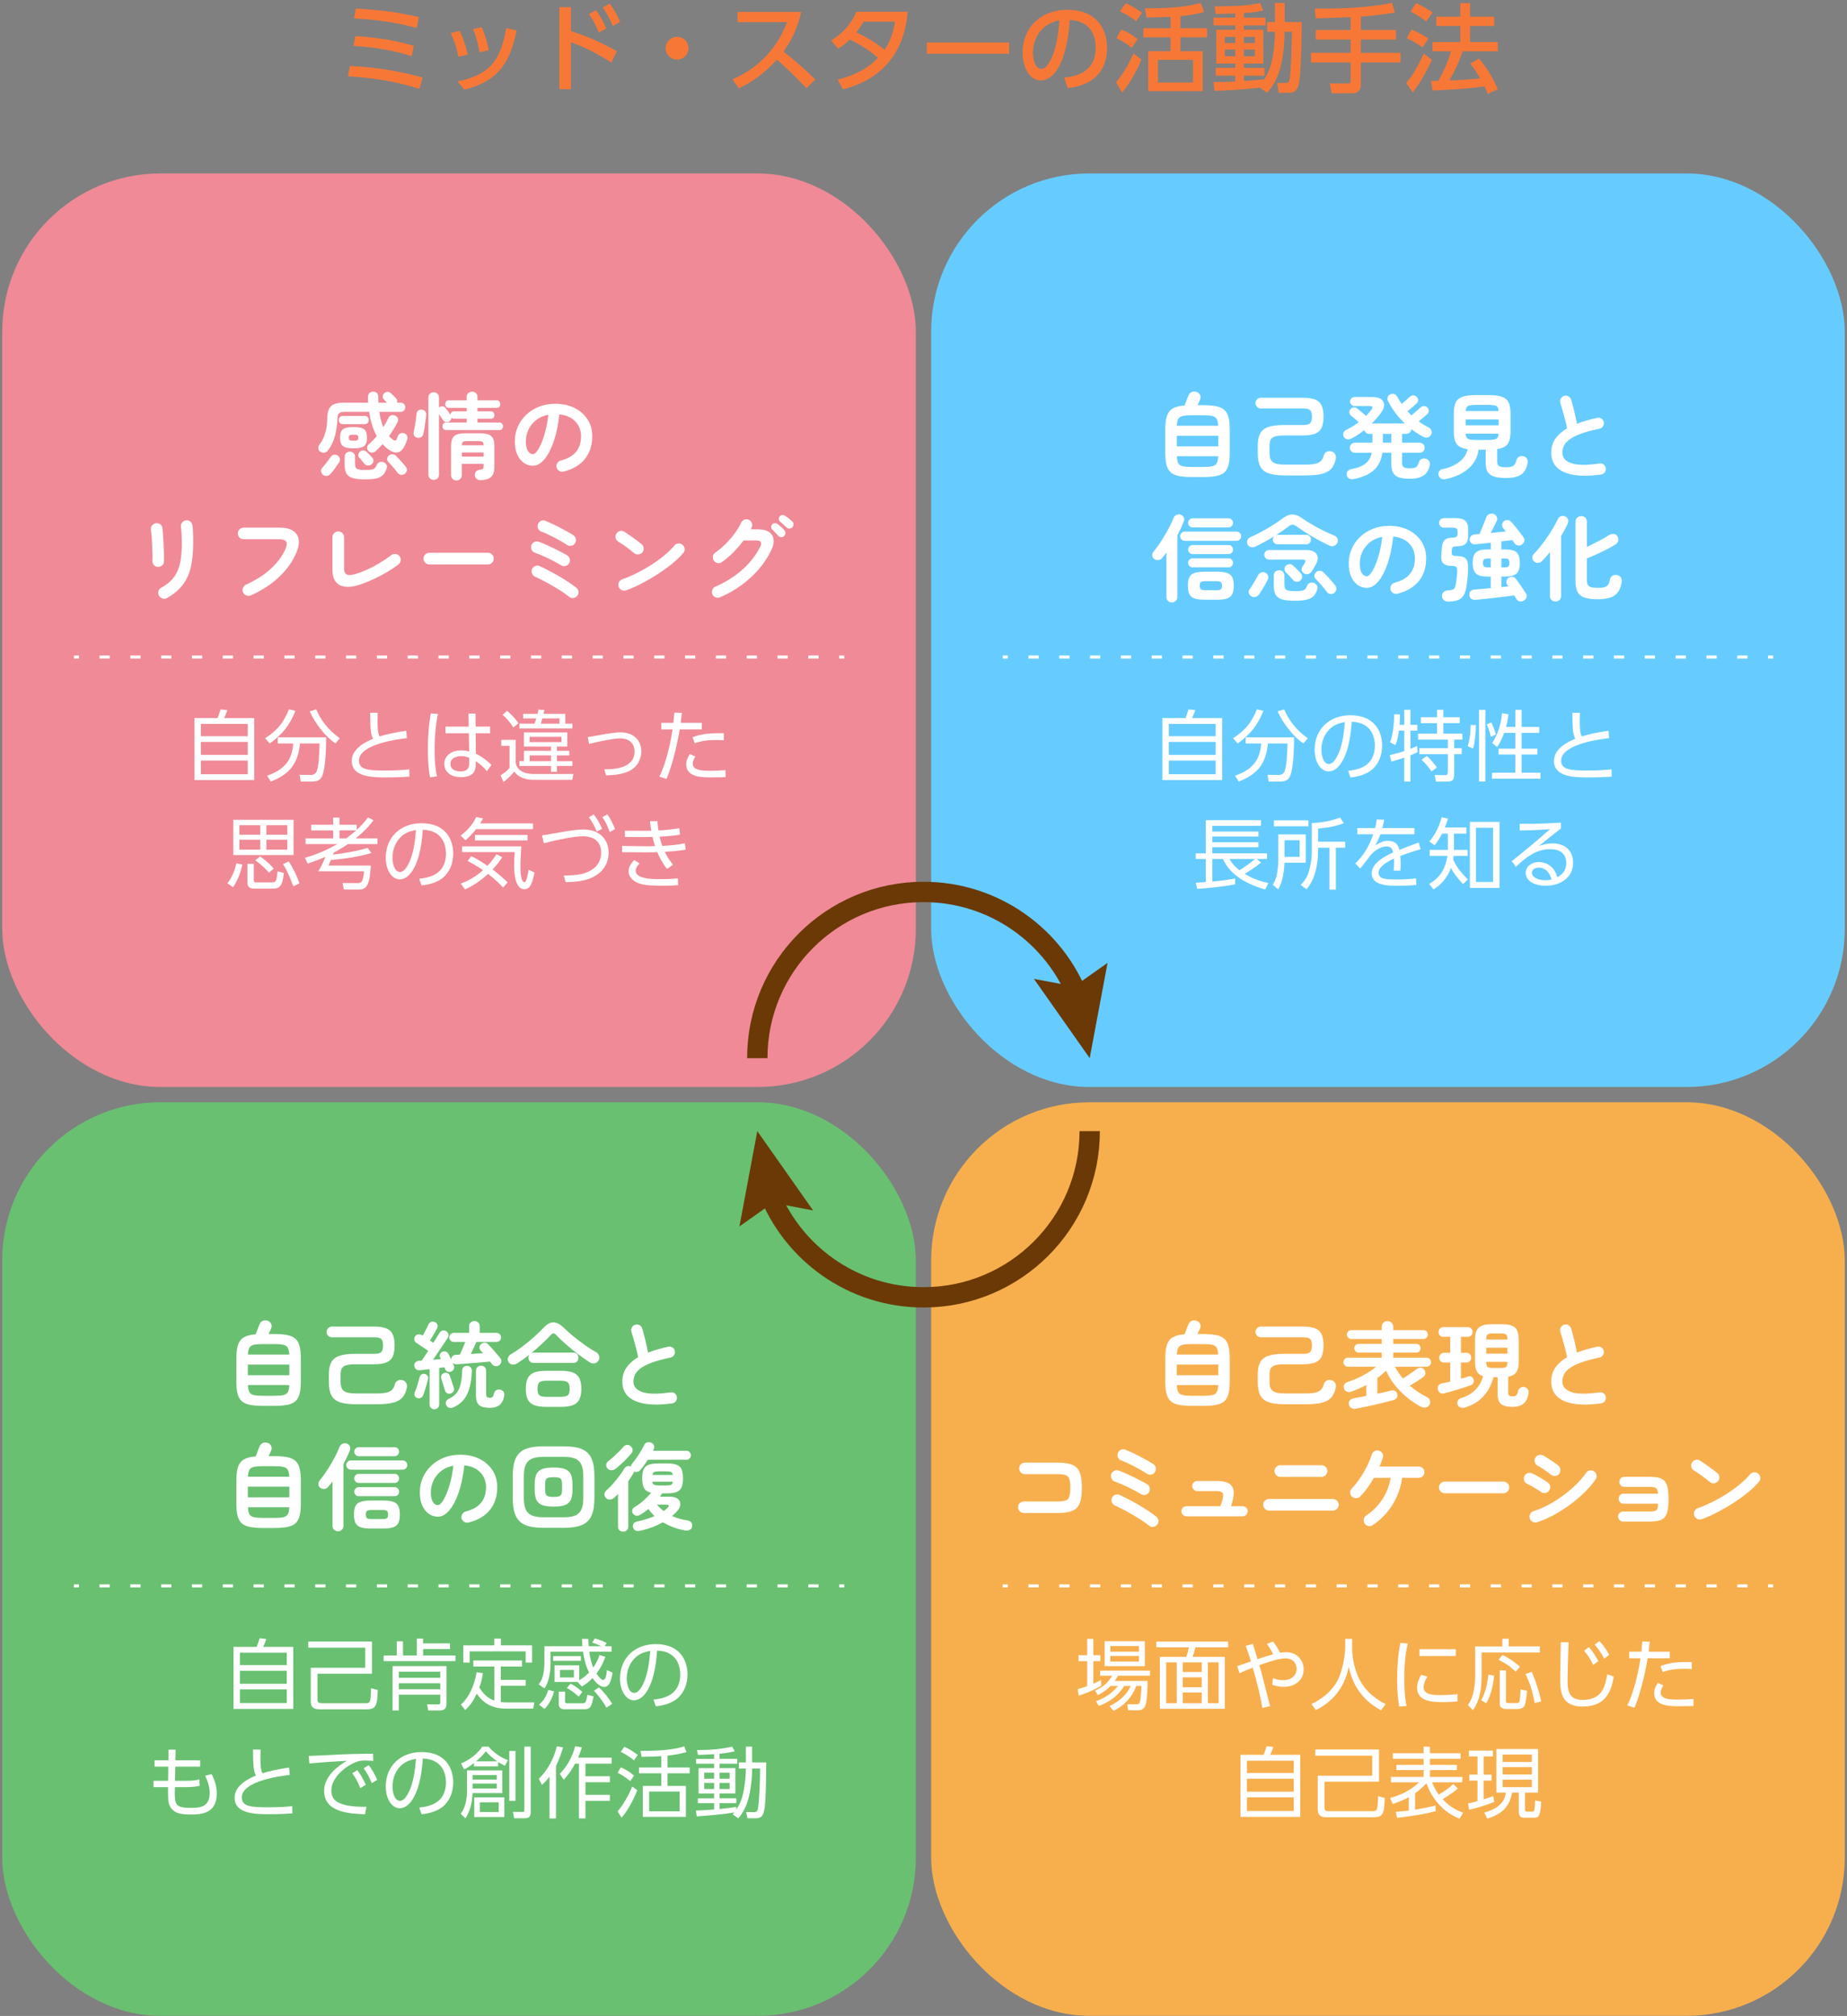 <svg width="404px" height="441px" viewBox="0 0 404 441" xmlns="http://www.w3.org/2000/svg"><rect x="0" y="0" width="404" height="441" fill="#808080" stroke="none"/><rect fill="#f08a96" height="199.838" rx="34.595" width="199.838" x=".488" y="37.944"/><path d="m70.059 98.818c-.233-.164-.378-.391-.433-.679s.007-.549.186-.782c.562-.74.994-1.58 1.296-2.521.302-.939.46-2.074.474-3.405.027-1.221.302-2.081.823-2.582.521-.501 1.426-.751 2.716-.751h5.411c-.014-.192-.023-.392-.03-.597-.008-.206-.011-.412-.011-.617-.014-.357.075-.642.268-.854.192-.212.459-.325.803-.339.384-.014.675.075.874.268.199.191.299.466.299.822 0 .22.003.439.01.658.007.22.018.439.031.659h1.872l-.699-.741c-.179-.191-.254-.418-.227-.679s.13-.479.309-.658c.192-.179.422-.278.689-.299s.511.065.73.257c.082.069.202.179.36.33.157.15.312.302.463.452.15.151.26.261.329.329.123.138.209.295.257.474s.038.356-.03.535h.822c.315 0 .56.096.73.288.172.191.258.425.258.699s-.086.512-.258.71c-.171.199-.415.298-.73.298h-4.69c.191 1.304.486 2.422.885 3.354.438-.686.802-1.351 1.09-1.996.137-.315.35-.518.638-.606.288-.09.576-.059.864.092.315.138.515.34.597.607.083.268.055.538-.082.812-.261.508-.549 1.019-.864 1.533-.315.514-.651 1.019-1.008 1.512.274.316.568.584.885.803.397.288.679.213.844-.227.027-.082.058-.171.092-.268.034-.096.072-.191.113-.287.096-.274.274-.477.535-.607.261-.13.542-.141.844-.031.288.097.501.268.638.515s.15.528.041.844c-.068.206-.151.425-.247.658s-.191.453-.288.659c-.781 1.687-1.961 1.982-3.539.885-.452-.316-.892-.707-1.316-1.174-.247.262-.49.519-.73.771-.24.255-.483.491-.73.711-.233.219-.508.339-.823.359s-.59-.1-.823-.359c-.205-.22-.302-.471-.288-.752.014-.28.131-.511.351-.688.288-.247.582-.525.885-.834.301-.309.597-.634.885-.978-.385-.686-.718-1.467-.998-2.346-.281-.877-.504-1.865-.669-2.963h-5.247c-.672 0-1.118.104-1.337.309-.22.206-.337.591-.351 1.152-.041 1.317-.219 2.58-.534 3.786-.316 1.208-.83 2.277-1.544 3.21-.191.247-.449.401-.771.463-.322.062-.62-.003-.895-.195zm.556 5.021c-.22-.192-.351-.432-.392-.72s.041-.542.247-.762c.179-.191.384-.436.617-.73s.463-.593.689-.895.401-.549.524-.741c.192-.274.429-.442.71-.504s.559-.011.834.154c.246.151.411.37.493.658.083.288.027.569-.164.844-.247.384-.549.823-.905 1.317-.357.493-.687.897-.988 1.213-.22.261-.486.408-.802.443-.316.033-.604-.059-.864-.278zm4.403-11.049c-.288 0-.512-.089-.669-.268-.158-.179-.236-.392-.236-.638 0-.261.078-.477.236-.648.157-.172.381-.258.669-.258h4.712c.301 0 .531.086.688.258.158.172.237.388.237.648 0 .246-.079.459-.237.638-.157.179-.388.268-.688.268zm2.304 5.288c-.754 0-1.348-.072-1.779-.217-.433-.144-.734-.384-.905-.72-.172-.336-.258-.799-.258-1.389 0-.604.086-1.073.258-1.409.171-.336.473-.573.905-.711.432-.137 1.025-.205 1.779-.205.769 0 1.365.068 1.79.205.426.138.724.375.896.711.171.336.257.806.257 1.409 0 .59-.086 1.053-.257 1.389-.172.336-.47.576-.896.72-.425.145-1.021.217-1.79.217zm2.531 6.789c-1.152 0-2.055-.096-2.706-.287-.651-.192-1.107-.519-1.368-.978-.261-.46-.391-1.101-.391-1.924v-1.749c0-.356.113-.635.34-.834.226-.198.49-.298.792-.298.315 0 .583.1.802.298.22.199.33.478.33.834v1.502c0 .37.054.655.164.854.109.199.326.337.648.412s.806.113 1.45.113c.617 0 1.08-.031 1.389-.093s.539-.172.689-.329c.151-.158.288-.381.412-.669.123-.302.329-.507.617-.617s.583-.103.885.021c.302.109.514.295.638.556.123.261.13.542.021.844-.206.575-.47 1.035-.792 1.378s-.789.59-1.399.741c-.61.15-1.45.226-2.521.226zm-2.531-8.456c.426 0 .707-.034.844-.103.138-.068.206-.254.206-.556 0-.288-.068-.47-.206-.546-.137-.075-.418-.113-.844-.113-.411 0-.686.038-.822.113-.138.076-.206.258-.206.546 0 .302.068.487.206.556.137.068.411.103.822.103zm3.91 5.185c-.22.179-.48.258-.782.237s-.556-.154-.762-.401c-.137-.178-.318-.408-.545-.689s-.415-.49-.565-.627c-.179-.192-.24-.426-.186-.7s.186-.493.391-.658c.233-.179.477-.257.73-.237.254.021.49.135.71.34.165.151.36.347.587.587.226.24.422.449.586.627.22.247.315.512.288.792-.027.281-.179.525-.452.73zm7.324 2.037c-.246.192-.527.271-.843.237-.316-.034-.563-.175-.741-.422-.137-.206-.329-.456-.576-.751s-.504-.597-.771-.905c-.268-.31-.504-.566-.71-.772-.192-.191-.268-.425-.227-.699.042-.274.165-.5.371-.679.232-.192.493-.284.781-.278.288.008.542.121.762.34.206.206.449.46.73.762s.552.6.812.895.466.545.617.751c.192.233.271.494.236.782s-.182.535-.442.74z" fill="#fff"/><path d="m91.21 95.732c-.288-.055-.494-.203-.617-.443-.123-.239-.158-.496-.103-.771.082-.328.164-.736.246-1.224.083-.487.158-.978.227-1.472.068-.493.116-.912.145-1.255.027-.356.161-.617.401-.782.239-.164.524-.219.854-.164.274.041.494.168.658.381.165.213.233.477.206.792-.041.397-.097.86-.165 1.389s-.144 1.039-.226 1.533c-.083.493-.165.912-.247 1.255-.069.302-.23.521-.483.658-.255.138-.553.172-.896.104zm3.662 9.238c-.329 0-.606-.106-.833-.319-.227-.212-.34-.497-.34-.854v-16.811c0-.356.113-.642.34-.854.227-.212.504-.318.833-.318.33 0 .604.106.823.318.22.213.329.498.329.854v2.14c.014 0 .034-.014.062-.041.219-.15.459-.219.72-.205s.459.116.597.309c.082.096.195.243.34.441.144.199.291.398.442.598.15.198.26.359.329.482.027-.191.103-.359.227-.504.123-.144.294-.216.514-.216h2.819v-.761h-3.889c-.247 0-.442-.083-.587-.247-.144-.165-.216-.356-.216-.576s.072-.415.216-.587c.145-.171.34-.257.587-.257h3.889v-.72c0-.357.116-.639.35-.844.233-.206.515-.309.844-.309s.606.103.833.309c.227.205.34.486.34.844v.72h4.197c.247 0 .438.086.576.257.137.172.206.367.206.587s-.069.411-.206.576c-.138.164-.329.247-.576.247h-4.197v.761h2.983c.233 0 .411.083.535.247.123.164.185.35.185.556s-.062.391-.185.556c-.124.164-.302.246-.535.246h-2.983v.824h4.773c.261 0 .46.082.597.246.137.165.206.363.206.597 0 .22-.069.412-.206.576-.137.165-.336.247-.597.247h-11.625c-.261 0-.46-.082-.597-.247-.138-.164-.206-.356-.206-.576 0-.233.068-.432.206-.597.137-.164.336-.246.597-.246h4.485v-.824h-2.819c-.109 0-.209-.023-.298-.071-.09-.048-.168-.1-.237-.154 0 .343-.137.61-.411.802-.22.151-.467.206-.74.165-.275-.041-.487-.171-.639-.391-.096-.151-.233-.36-.411-.628-.179-.268-.343-.511-.494-.73v13.21c0 .356-.109.642-.329.854-.22.213-.493.319-.823.319zm4.979.145c-.329 0-.61-.11-.844-.33-.233-.219-.35-.508-.35-.864v-6.255c0-.713.093-1.279.278-1.697.185-.418.507-.721.967-.905.459-.186 1.101-.278 1.924-.278h3.169c.823 0 1.461.093 1.913.278.453.185.771.487.957.905s.277.984.277 1.697v4.527c0 1.028-.261 1.759-.781 2.191-.521.432-1.283.647-2.284.647-.343 0-.624-.093-.844-.277-.22-.186-.343-.429-.37-.73-.027-.315.041-.591.206-.823.164-.233.411-.37.74-.412.384-.055.642-.119.771-.195.131-.075.195-.277.195-.606v-.515h-4.753v2.448c0 .356-.116.646-.35.864-.233.22-.508.33-.823.33zm1.173-7.717h4.753c-.014-.397-.1-.648-.257-.751-.158-.103-.49-.154-.998-.154h-2.242c-.508 0-.841.052-.998.154-.158.103-.244.354-.258.751zm0 2.49h4.753v-.905h-4.753z" fill="#fff"/><path d="m123.288 103.16c-.343.082-.665.034-.967-.145-.302-.178-.494-.432-.576-.761s-.034-.642.145-.937c.178-.295.432-.483.761-.565 1.522-.397 2.645-1.043 3.364-1.935.721-.892 1.08-2.023 1.08-3.395 0-.864-.192-1.64-.576-2.325-.384-.687-.929-1.241-1.636-1.667-.706-.425-1.554-.686-2.541-.781-.247 2.304-.662 4.297-1.245 5.977-.583 1.681-1.269 2.977-2.058 3.889-.788.913-1.615 1.369-2.479 1.369-.728 0-1.393-.213-1.996-.639-.604-.425-1.08-1.035-1.431-1.831-.35-.796-.524-1.749-.524-2.86 0-1.138.216-2.204.648-3.199.432-.994 1.046-1.869 1.842-2.623.795-.755 1.731-1.345 2.809-1.77 1.076-.426 2.26-.639 3.549-.639 1.563 0 2.953.299 4.167.896s2.171 1.427 2.87 2.489c.699 1.063 1.05 2.302 1.05 3.715 0 1.988-.532 3.645-1.595 4.969-1.063 1.324-2.617 2.246-4.661 2.768zm-6.707-3.807c.246 0 .531-.209.854-.628.322-.418.648-1.011.978-1.779s.631-1.677.905-2.727.479-2.212.617-3.487c-1.07.205-1.969.6-2.695 1.183-.728.583-1.275 1.276-1.646 2.078-.37.803-.562 1.644-.576 2.521 0 .934.147 1.64.442 2.119.295.48.669.721 1.122.721z" fill="#fff"/><path d="m34.462 124.008c-.343-.027-.621-.171-.833-.432-.213-.261-.312-.576-.299-.946.027-.356.034-.833.021-1.431-.014-.596-.034-1.227-.062-1.893-.027-.665-.065-1.303-.113-1.914-.048-.609-.1-1.107-.154-1.491-.055-.37.027-.692.247-.967.219-.274.501-.433.844-.474.356-.041.672.038.946.236.274.199.432.477.474.834.041.384.085.902.134 1.553.048.652.089 1.342.123 2.068.034.728.062 1.424.082 2.088.021.666.018 1.204-.01 1.615-.014.371-.162.659-.442.865-.281.205-.601.301-.957.287zm2.058 6.811c-.302.179-.628.213-.978.104-.35-.11-.606-.316-.771-.617-.165-.316-.202-.639-.113-.967.089-.33.285-.584.587-.762.85-.467 1.563-.984 2.14-1.554s1.039-1.231 1.389-1.985.604-1.646.762-2.675c.157-1.029.236-2.243.236-3.642 0-.576-.018-1.193-.052-1.853-.034-.658-.086-1.2-.154-1.625-.041-.356.052-.672.278-.946s.511-.433.854-.474c.356-.041.669.048.937.268s.422.508.463.864c.055.329.093.724.113 1.183.021.46.034.916.041 1.368.007.453.01.857.01 1.215 0 1.975-.164 3.713-.493 5.216-.329 1.502-.909 2.812-1.739 3.93s-1.999 2.103-3.508 2.952z" fill="#fff"/><path d="m54.873 130.242c-.316.138-.642.141-.978.011s-.58-.353-.73-.669c-.138-.315-.145-.641-.021-.977.123-.336.343-.573.658-.711 2.153-.973 3.964-2.133 5.433-3.477 1.467-1.345 2.544-2.805 3.229-4.383.288-.672.33-1.187.124-1.543s-.714-.535-1.522-.535h-7.778c-.343 0-.641-.123-.895-.37s-.381-.542-.381-.885c0-.356.127-.659.381-.905.254-.247.552-.371.895-.371h7.901c1.248 0 2.219.23 2.912.689.692.46 1.104 1.098 1.234 1.914.13.816-.038 1.766-.504 2.85-.81 1.934-2.062 3.703-3.756 5.309-1.694 1.604-3.762 2.956-6.203 4.053z" fill="#fff"/><path d="m78.823 127.855c-1.893.646-3.384.697-4.475.154-1.091-.541-1.636-1.684-1.636-3.426v-7.057c0-.357.126-.659.381-.906.253-.246.552-.37.895-.37.356 0 .658.124.905.37.247.247.37.549.37.906v6.789c0 .728.206 1.184.618 1.369.411.185 1.097.127 2.057-.176 1.345-.425 2.686-1.004 4.023-1.738 1.337-.733 2.548-1.512 3.631-2.335.288-.206.607-.288.957-.247s.635.205.854.494c.205.274.284.586.236.936-.049.35-.209.635-.483.854-.714.549-1.526 1.095-2.438 1.637s-1.872 1.049-2.881 1.522c-1.008.474-2.013.882-3.015 1.224z" fill="#fff"/><path d="m93.905 123.473c-.343 0-.642-.126-.895-.38-.254-.254-.381-.552-.381-.896 0-.356.127-.658.381-.905.253-.247.552-.37.895-.37h12.819c.356 0 .658.123.905.37s.37.549.37.905c0 .344-.123.642-.37.896s-.549.38-.905.38z" fill="#fff"/><path d="m122.691 123.638c-.329-.206-.74-.442-1.234-.71s-1.016-.531-1.563-.792c-.549-.261-1.073-.497-1.574-.71s-.93-.381-1.286-.504c-.329-.109-.573-.318-.73-.628-.157-.309-.188-.634-.093-.978.11-.328.322-.576.639-.74.314-.164.638-.191.967-.082.425.15.926.354 1.502.606.576.254 1.166.528 1.77.823s1.173.583 1.708.864c.534.281.967.524 1.296.73.288.179.47.439.545.782s.018.665-.175.967-.459.487-.802.556c-.344.068-.666.007-.968-.186zm1.79 6.913c-.466-.384-1.012-.777-1.636-1.183-.624-.404-1.275-.806-1.954-1.204-.68-.397-1.352-.768-2.017-1.11-.666-.343-1.286-.645-1.862-.905-.315-.151-.535-.392-.658-.721-.124-.329-.11-.651.041-.967.15-.315.388-.535.71-.658.322-.124.641-.109.957.041.631.288 1.307.621 2.026.998s1.443.778 2.171 1.203c.727.426 1.416.854 2.067 1.286.651.433 1.231.848 1.739 1.245.274.22.432.504.473.854s-.055.662-.288.937c-.219.261-.501.411-.843.452-.344.042-.652-.048-.927-.268zm-.514-11.378c-.329-.233-.738-.49-1.225-.771-.487-.281-.998-.559-1.533-.833s-1.049-.525-1.543-.752c-.494-.226-.912-.4-1.255-.524-.329-.109-.566-.325-.71-.647-.145-.322-.154-.648-.031-.978.124-.329.343-.569.659-.721.314-.15.638-.157.967-.021.411.165.901.381 1.471.648s1.152.556 1.749.864 1.155.61 1.677.905.939.553 1.256.771c.288.192.459.463.514.812s-.021.669-.226.957c-.192.288-.463.46-.813.515-.35.055-.668-.021-.956-.227z" fill="#fff"/><path d="m138.74 121.024c-.521-.438-1.104-.895-1.749-1.368-.645-.473-1.228-.86-1.749-1.162-.302-.192-.493-.456-.576-.793-.082-.336-.034-.654.145-.956.191-.302.456-.497.792-.587.336-.089.655-.037.957.154.37.233.792.519 1.266.854.473.336.933.669 1.378.997.446.33.813.611 1.102.844.273.22.435.505.483.854.048.35-.038.662-.258.937s-.504.436-.854.483-.662-.038-.937-.258zm-1.77 8.107c-.329.123-.655.109-.978-.041-.322-.151-.545-.392-.668-.721-.124-.329-.11-.655.041-.978.15-.322.391-.545.72-.668 1.098-.385 2.205-.857 3.323-1.42s2.188-1.176 3.21-1.842c1.021-.665 1.955-1.351 2.798-2.058.844-.706 1.533-1.389 2.068-2.047.233-.274.524-.433.874-.474.351-.041.655.055.916.288.274.22.432.504.474.854.041.35-.056.661-.288.936-.563.687-1.311 1.416-2.243 2.191s-1.976 1.54-3.128 2.294c-1.152.755-2.339 1.454-3.56 2.099-1.221.646-2.407 1.174-3.56 1.585z" fill="#fff"/><path d="m157.485 130.654c-.315.137-.638.145-.967.021s-.562-.35-.699-.679c-.138-.315-.141-.639-.011-.967.131-.33.354-.562.669-.7 2.264-.987 4.229-2.222 5.895-3.704 1.667-1.48 2.98-3.175 3.94-5.082.439-.877.124-1.316-.946-1.316h-2.716c-.658.878-1.396 1.731-2.212 2.562-.816.83-1.656 1.554-2.521 2.171-.288.205-.607.277-.957.216s-.621-.236-.812-.524c-.206-.288-.278-.607-.216-.957.062-.35.236-.62.524-.812.768-.535 1.516-1.162 2.242-1.883.728-.721 1.39-1.481 1.986-2.284.597-.802 1.066-1.587 1.409-2.355.15-.329.388-.556.71-.679.322-.124.648-.117.978.02.315.138.538.374.668.711.131.336.12.661-.03.977-.027.055-.062.117-.103.186-.042.068-.076.137-.104.205h1.399c1.646 0 2.736.422 3.271 1.266s.459 1.979-.227 3.405c-.699 1.454-1.611 2.829-2.736 4.126-1.125 1.296-2.404 2.462-3.838 3.498-1.434 1.035-2.966 1.896-4.599 2.582zm14.033-13.395c-.179.178-.391.264-.638.257s-.46-.106-.638-.298c-.165-.192-.378-.422-.639-.689s-.493-.505-.699-.71c-.138-.138-.213-.312-.227-.524-.014-.213.062-.408.227-.587.15-.165.336-.25.556-.257.219-.008.418.051.597.174.219.151.477.357.771.618s.538.507.73.74c.165.179.243.388.236.628s-.1.456-.277.648zm.535-1.873c-.179-.178-.405-.395-.68-.648-.274-.253-.527-.469-.761-.647-.138-.124-.22-.299-.247-.524-.027-.227.034-.429.186-.607.137-.164.312-.258.524-.277.213-.021.415.023.606.133.233.138.505.326.813.566s.572.463.792.669c.178.179.271.388.277.627.007.24-.071.456-.236.648-.151.179-.354.278-.607.298-.254.021-.477-.058-.668-.236z" fill="#fff"/><path d="m47.593 157.074c.338-.828.574-1.64.659-1.893l1.471.168c-.152.474-.49 1.319-.693 1.725h6.577v13.576h-13.069v-13.576h5.056zm6.594 1.285h-10.246v2.688h10.246zm0 3.939h-10.246v2.84h10.246zm0 4.074h-10.246v2.992h10.246z" fill="#fff"/><path d="m57.995 161.487c2.79-1.81 4.041-3.466 5.208-6.323l1.42.338c-1.184 2.942-2.654 5.021-5.63 7.135l-.998-1.149zm7.794 9.484-.253-1.471 2.502.017c.744 0 1.031-.439 1.116-.574.574-1.015.676-3.889.743-6.307h-4.277c-.456 4.295-2.097 6.661-6.391 8.335l-.795-1.284c3.433-1.234 5.428-3.027 5.698-7.051h-3.382v-1.336h10.584c0 5.208-.49 7.693-.913 8.572-.474.947-1.285 1.099-2.231 1.099h-2.401zm3.382-15.79c.896 2.146 2.485 4.445 5.156 6.306l-.946 1.149c-2.266-1.521-4.633-4.649-5.63-7.033l1.42-.422z" fill="#fff"/><path d="m89.008 161.471c-1.369.152-10.499 1.184-10.499 4.937 0 1.961 2.062 2.147 5.697 2.147 2.79 0 4.362-.152 5.325-.254l.034 1.589c-1.099.067-2.587.169-5.021.169-2.925 0-7.607 0-7.607-3.601 0-2.892 3.482-4.345 4.666-4.853-.558-1.099-.592-2.079-.643-5.681h1.657c-.018.456-.034.93-.034 1.759 0 1.792.085 2.688.439 3.415 1.826-.558 3.213-.829 5.833-1.251l.152 1.623z" fill="#fff"/><path d="m95.791 156.179c-.32 1.69-.727 3.973-.727 7.76 0 1.979.085 3.974.524 5.9l-1.521.203c-.406-2.046-.474-4.142-.474-6.222 0-2.671.169-5.123.625-7.76l1.572.118zm11.412 2.772v1.454h-3.161l.051 4.464c1.369.676 2.62 1.64 3.398 2.468l-.998 1.37c-.676-.896-1.521-1.606-2.451-2.198v.625c0 .964-.017 2.874-3.246 2.874-2.638 0-3.618-1.538-3.618-2.907 0-1.759 1.556-2.959 3.703-2.959.845 0 1.268.118 1.741.254l-.067-3.99h-5.106v-1.454h5.072l-.051-2.857h1.538l.034 2.857h3.161zm-4.581 6.83c-.389-.169-.862-.371-1.725-.371-1.133 0-2.367.439-2.367 1.707 0 1.302 1.285 1.623 2.181 1.623 1.844 0 1.911-.998 1.911-1.91v-1.049z" fill="#fff"/><path d="m112.805 161.842v5.005c.338 2.367 3.264 2.468 3.923 2.468h8.707l-.254 1.269h-8.386c-2.976 0-3.956-1.318-4.312-1.792-.423.523-1.166 1.369-2.35 2.299l-.643-1.471c1.015-.676 1.42-.997 1.961-1.64v-4.818h-1.809v-1.319h3.161zm-.523-2.705c-.896-1.42-1.708-2.215-2.351-2.772l.98-.879c1.116.93 1.911 1.877 2.503 2.705zm11.378-2.975v2.146h1.538v1.049h-11.581v-1.049h3.313c.068-.203.17-.49.372-1.149h-2.874v-.997h3.145c.102-.39.152-.643.203-.947l1.302.118c-.084.39-.118.558-.186.829h4.768zm.423 7.151h-2.266v.93h2.705v1.015h-2.705v1.251h3.381v1.048h-3.381v1.285h-1.302v-1.285h-6.898v-1.048h.98v-2.266h5.918v-.93h-5.918v-3.095h9.485v3.095zm-1.269-2.131h-6.966v1.167h6.966zm-2.299 4.058h-4.649v1.269h4.649zm-1.894-8.081c-.136.524-.237.828-.338 1.149h4.091v-1.149z" fill="#fff"/><path d="m132.186 168.283c1.403.018 6.61.051 6.61-3.871 0-2.046-1.471-2.891-3.128-2.891-1.353 0-4.227.558-6.83 1.217l-.254-1.488c.643-.101 3.449-.608 4.024-.709 1.048-.17 2.231-.339 3.127-.339 2.892 0 4.548 1.792 4.548 4.159 0 1.015-.371 3.669-3.601 4.684-1.319.422-2.772.541-4.125.558l-.372-1.319z" fill="#fff"/><path d="m144.211 169.873c1.775-3.415 2.705-8.961 2.908-10.313h-2.469v-1.437h2.654c.119-1.184.119-1.252.203-2.232l1.641.051c-.102.863-.136 1.116-.271 2.182h4.649v1.437h-4.853c-.693 4.21-1.894 8.572-2.892 10.837l-1.572-.523zm7.896-4.362c-.574.846-.574 1.353-.574 1.539 0 1.487 1.961 1.556 3.922 1.556.575 0 1.843-.034 3.246-.136l.017 1.538c-.422.018-2.637.051-3.178.051-1.995 0-5.444 0-5.444-2.874 0-.845.355-1.538.795-2.231zm6.222-3.584c-.456-.017-.964-.051-1.725-.051-1.707 0-3.145.169-4.632.71l-.49-1.302c1.284-.49 2.891-.997 6.847-.879v1.521z" fill="#fff"/><path d="m49.742 193.234c.692-.896 1.437-2.096 1.961-4.396l1.318.305c-.49 2.062-1.014 3.398-2.046 4.937zm14.472-6.188h-13.188v-7.709h13.188zm-7.287-6.525h-4.564v2.079h4.564zm0 3.178h-4.564v2.164h4.564zm-1.42 8.775c0 .49.187.558.608.558h3.5c.879 0 .93-.693 1.082-2.435l1.387.371c-.237 2.436-.728 3.416-2.215 3.416h-4.413c-1.149 0-1.335-.744-1.335-1.318v-4.092h1.386zm3.331-1.556c-.355-.406-1.471-1.657-3.01-2.722l1.082-.863c1.961 1.454 2.553 2.182 2.959 2.672l-1.031.913zm4.007-10.397h-4.582v2.079h4.582zm0 3.178h-4.582v2.164h4.582zm1.302 10.195c-.98-2.756-1.69-4.008-2.249-4.869l1.251-.592c.931 1.369 1.86 3.348 2.351 4.801l-1.353.66z" fill="#fff"/><path d="m81.228 186.607c-2.892.846-5.867 1.268-8.859 1.521-.372.896-.405.964-.524 1.217h9.266c-.237 4.228-.862 5.242-2.654 5.242h-3.246l-.288-1.421 3.364.017c.913 0 1.133-.507 1.336-2.586h-10.009c.693-1.116.964-1.708 1.556-3.162-1.065.457-2.046.879-3.872 1.471l-.592-1.25c3.111-.947 4.954-1.81 7.084-3.01h-6.948v-1.252h6.035v-1.74h-4.801v-1.234h4.801v-1.572h1.387v1.572h3.754v1.115c1.048-.963 1.673-1.64 2.468-2.722l1.2.608c-.49.677-1.42 1.979-3.889 3.973h4.769v1.252h-6.459c-1.149.777-1.978 1.268-3.11 1.894-.034.067-.136.354-.169.405 1.994-.203 5.089-.71 7.607-1.471l.795 1.133zm-5.512-3.213c.439-.32 1.318-.963 2.181-1.74h-3.635v1.74h1.454z" fill="#fff"/><path d="m91.698 192.221c1.741-.187 5.85-.677 5.85-5.512 0-1.336-.406-5.055-5.056-5.207-.151 1.961-.49 6.12-2.231 8.909-.997 1.573-2.079 1.962-2.84 1.962-1.657 0-3.044-1.962-3.044-4.751 0-4.599 3.348-7.54 7.812-7.54 5.478 0 6.948 3.787 6.948 6.644 0 2.013-.727 4.007-2.266 5.292-1.099.913-2.789 1.488-4.666 1.674l-.507-1.471zm-3.5-9.569c-1.572 1.149-2.35 3.043-2.35 5.005 0 1.148.422 3.094 1.623 3.094.71 0 1.217-.626 1.656-1.37 1.42-2.435 1.69-5.866 1.86-7.811-.998.186-1.928.439-2.79 1.082z" fill="#fff"/><path d="m116.589 180.115v1.268h-12.46c-.846 1.1-1.657 1.86-2.316 2.436l-1.048-1.031c1.099-.846 2.417-2.029 3.415-4.059l1.487.321c-.236.423-.389.677-.643 1.065h11.564zm-13.509 7.168c.609.288 1.623.795 3.551 2.113 1.048-1.099 1.589-1.961 1.944-2.519l1.285.626c-.321.49-.896 1.42-2.113 2.705 1.623 1.217 2.62 2.164 3.297 2.807l-.998 1.149c-.575-.608-1.589-1.69-3.28-2.993-2.384 2.182-4.378 3.094-5.055 3.398l-.93-1.285c.777-.287 2.738-1.031 4.869-2.924-1.42-.998-2.57-1.606-3.364-2.029l.794-1.049zm10.956-2.146c-.169 2.248-.203 3.753-.203 4.277 0 .828 0 3.567.896 3.567.49 0 .812-2.164.896-2.739l1.285.626c-.474 2.435-.964 3.651-2.231 3.651-2.215 0-2.215-4.277-2.215-5.309 0-1.69.084-2.418.118-2.807h-11.496v-1.268h12.95zm1.369-1.285h-11.514v-1.2h11.514z" fill="#fff"/><path d="m123.323 191.527c3.077-.018 4.869-.338 6.391-1.438.913-.659 1.792-1.876 1.792-3.55 0-1.589-.744-3.602-4.041-3.602-2.028 0-5.663.812-8.521 1.521l-.372-1.707c.389-.051 3.669-.626 4.362-.744 1.64-.287 3.263-.558 4.632-.558 3.956 0 5.562 2.535 5.562 5.072 0 1.859-.812 4.311-4.023 5.612-1.471.592-3.179.812-5.377.846l-.405-1.454zm6.543-13.373c.761.963 1.184 1.758 1.843 3.127l-1.167.643c-.558-1.318-.913-1.994-1.725-3.127zm2.992 0c.761 1.099 1.218 2.079 1.674 3.212l-1.167.643c-.49-1.353-.845-2.113-1.605-3.263l1.099-.592z" fill="#fff"/><path d="m149.974 185.863c-1.285.236-3.077.389-4.565.474.321.677.795 1.589 1.81 2.823l-1.319.913c-.98-1.184-1.725-2.671-2.13-3.669-.456.034-1.759.051-2.35.051l-5.343-.033v-1.37l5.14.067c.507 0 1.065 0 2.062-.033-.22-.643-.372-1.217-.558-2.012-.609.017-1.201.033-1.81.033l-4.227-.017v-1.369l4.058.017c.541 0 .659 0 1.708-.017-.169-.998-.22-1.438-.271-2.08l1.623-.017c.051.761.102 1.268.22 2.029.676 0 3.094-.221 4.564-.474l.136 1.42c-1.167.203-3.01.354-4.447.423.102.439.254 1.099.592 2.012 1.556-.084 3.264-.186 4.938-.575l.169 1.403zm-10.077 3.026c-.354.355-.845.913-.845 1.521 0 1.741 2.941 1.911 5.376 1.911 1.944 0 3.043-.102 3.854-.17l.034 1.488c-.828.067-1.487.118-3.432.118-3.28 0-4.515-.236-5.512-.676-1.133-.508-1.877-1.438-1.877-2.452 0-.625.186-1.453 1.251-2.502l1.149.761z" fill="#fff"/><rect fill="#6cf" height="199.838" rx="34.595" width="199.838" x="203.674" y="37.944"/><path d="m260.752 104.354c-1.152 0-2.105-.072-2.86-.217-.754-.144-1.351-.404-1.79-.781s-.751-.912-.937-1.605c-.185-.691-.277-1.58-.277-2.664v-5.164c0-1.263.127-2.257.381-2.984.254-.727.686-1.262 1.296-1.604s1.458-.556 2.541-.638c.124-.315.268-.692.433-1.132.164-.438.295-.769.391-.987.137-.371.363-.635.679-.793.315-.157.687-.175 1.111-.051.356.109.61.329.762.658.15.329.157.658.021.987-.069.165-.151.364-.247.597-.096.233-.199.453-.309.658h1.173c1.152 0 2.109.076 2.87.227.762.151 1.358.415 1.79.793.433.377.741.912.926 1.604.186.692.278 1.581.278 2.665v5.164c0 1.084-.093 1.973-.278 2.664-.185.693-.493 1.229-.926 1.605-.432.377-1.028.638-1.79.781-.761.145-1.718.217-2.87.217h-2.366zm-3.354-6.708h9.073v-2.325h-9.073zm.021-4.506h9.032c-.027-.672-.134-1.173-.318-1.502-.186-.329-.515-.546-.988-.648-.473-.103-1.148-.154-2.026-.154h-2.366c-.878 0-1.554.052-2.026.154-.474.103-.803.319-.988.648-.185.329-.291.83-.318 1.502zm3.333 9.012h2.366c.892 0 1.57-.051 2.037-.154.466-.103.795-.321.987-.658.192-.336.295-.847.309-1.532h-9.032c.027.686.134 1.196.318 1.532.186.337.515.556.988.658.473.104 1.148.154 2.026.154z" fill="#fff"/><path d="m281.101 104.004c-1.509 0-2.698-.148-3.569-.442-.871-.296-1.492-.796-1.862-1.503-.37-.706-.556-1.684-.556-2.932v-1.646c0-1.11.175-1.995.524-2.654.351-.658.943-1.131 1.78-1.419s1.982-.433 3.437-.433h4.115c.795 0 1.327-.127 1.594-.381.268-.253.401-.736.401-1.45 0-.713-.134-1.189-.401-1.43-.267-.24-.799-.36-1.594-.36h-9.178c-.315 0-.59-.116-.822-.35-.233-.233-.351-.508-.351-.823 0-.329.117-.606.351-.833.232-.227.507-.34.822-.34h9.178c1.124 0 2.016.127 2.675.381.658.254 1.131.683 1.419 1.286s.433 1.427.433 2.469c0 1.043-.145 1.862-.433 2.459s-.761 1.022-1.419 1.275c-.659.254-1.551.381-2.675.381h-4.115c-.81 0-1.448.069-1.914.206-.467.137-.792.367-.978.689-.185.322-.277.765-.277 1.326v1.646c0 .631.103 1.132.309 1.502.206.371.559.631 1.06.782s1.183.227 2.047.227h4.444c.988 0 1.749-.072 2.284-.216.535-.145.926-.363 1.173-.659.247-.295.433-.675.556-1.142.096-.356.299-.617.607-.782s.654-.198 1.039-.103c.37.096.645.295.822.597.179.302.233.631.165.987-.192.905-.511 1.626-.957 2.16-.445.535-1.114.923-2.006 1.163-.892.239-2.119.36-3.684.36h-4.444z" fill="#fff"/><path d="m296.163 104.785c-.384.082-.717.059-.998-.072-.281-.13-.47-.359-.565-.688-.097-.329-.049-.632.144-.905.192-.274.46-.439.803-.494 1.386-.247 2.431-.655 3.138-1.225.706-.568 1.163-1.354 1.368-2.355h-3.703c-.302 0-.56-.106-.771-.319-.213-.212-.319-.47-.319-.771 0-.315.106-.579.319-.792.212-.213.47-.318.771-.318h3.848v-1.935h-.7c-.261 0-.49-.079-.688-.237-.199-.157-.333-.353-.401-.586-.453.357-.923.696-1.41 1.019-.486.322-.977.606-1.471.854-.302.15-.61.188-.926.112-.316-.075-.549-.264-.7-.565-.137-.274-.147-.556-.03-.844.116-.288.325-.5.627-.638.905-.438 1.804-.995 2.696-1.667-.247-.232-.546-.497-.896-.792s-.621-.518-.812-.669c-.22-.164-.333-.391-.34-.679s.086-.535.278-.741c.191-.205.428-.322.709-.35s.532.055.751.247c.138.11.322.261.556.452.233.193.477.395.73.607s.463.395.628.545c.494-.493.892-.953 1.193-1.378.37-.521.233-.782-.411-.782h-3.313c-.261 0-.486-.1-.679-.298-.192-.199-.288-.429-.288-.689 0-.274.096-.508.288-.7.192-.191.418-.287.679-.287h3.951c.809 0 1.427.154 1.852.463s.651.709.679 1.203-.157 1.029-.556 1.605c-.575.851-1.296 1.693-2.16 2.53h7.264c-1.522-1.427-2.765-3.086-3.725-4.979-.123-.26-.137-.521-.041-.781.096-.261.268-.46.515-.598.26-.123.541-.154.844-.092.301.062.521.223.658.483.164.288.336.573.515.854.178.282.356.56.534.834.206-.165.426-.351.659-.556.232-.206.452-.401.658-.587.206-.185.356-.325.452-.422.22-.191.47-.291.751-.298s.532.093.751.298c.206.192.312.433.319.721s-.1.528-.319.72c-.123.11-.305.271-.545.483-.24.213-.494.433-.761.659-.268.226-.505.422-.71.586.15.151.298.302.442.453.144.15.284.302.422.452.191-.165.422-.36.688-.586.268-.227.525-.449.772-.669.246-.219.425-.384.534-.494.206-.191.453-.291.741-.298s.535.093.74.298c.206.192.312.433.319.721s-.093.527-.299.72c-.109.11-.277.261-.504.453s-.463.391-.71.597c-.247.205-.473.397-.679.576.658.48 1.406.939 2.243 1.378.301.138.49.364.565.679.075.316.038.611-.113.885-.179.303-.439.487-.781.557-.344.068-.673.014-.988-.165-.905-.494-1.742-1.042-2.51-1.646-.028.288-.147.532-.36.73-.213.199-.47.299-.771.299h-.926v1.935h3.827c.315 0 .579.105.792.318.212.213.318.477.318.792 0 .302-.106.56-.318.771-.213.213-.477.319-.792.319h-3.827v2.181c0 .48.119.803.359.968.24.164.724.246 1.451.246.617 0 1.046-.092 1.286-.277.239-.186.429-.518.565-.998.109-.356.309-.607.597-.751s.604-.161.946-.052c.371.11.621.295.751.556.131.261.161.556.093.885-.22 1.07-.692 1.824-1.42 2.264-.727.438-1.674.658-2.839.658-.988 0-1.783-.089-2.387-.268-.604-.179-1.047-.508-1.327-.987-.281-.48-.422-1.166-.422-2.058v-2.366h-1.955c-.22 1.563-.823 2.812-1.811 3.744-.987.934-2.456 1.599-4.403 1.996zm6.316-7.941h1.853v-1.935h-1.853z" fill="#fff"/><path d="m316.266 104.785c-.398.082-.734.062-1.009-.062-.274-.123-.466-.363-.576-.72-.096-.33-.062-.628.104-.896.164-.268.418-.429.761-.483 1.399-.288 2.596-.799 3.591-1.533.994-.733 1.622-1.677 1.883-2.829-.769-.109-1.372-.305-1.811-.586-.439-.281-.751-.692-.937-1.235-.186-.541-.277-1.23-.277-2.067v-3.93c0-1.029.14-1.835.422-2.418.28-.583.778-.994 1.491-1.234s1.701-.36 2.963-.36h2.654c1.275 0 2.267.12 2.974.36.706.24 1.2.651 1.481 1.234.28.583.422 1.389.422 2.418v3.93c0 1.221-.206 2.13-.617 2.727-.412.597-1.181.978-2.305 1.142v2.736c0 .467.13.789.391.968s.796.267 1.605.267c.713 0 1.221-.105 1.522-.318.301-.213.534-.627.699-1.245.082-.315.274-.559.576-.73.302-.171.645-.202 1.028-.093.33.097.566.278.71.546.145.268.182.579.113.937-.233 1.248-.73 2.102-1.491 2.562-.762.459-1.828.688-3.2.688-1.069 0-1.931-.1-2.582-.298-.651-.199-1.128-.535-1.43-1.009-.302-.473-.453-1.127-.453-1.965v-2.922h-1.543c-.233 1.66-.987 3.046-2.264 4.157-1.275 1.11-2.908 1.865-4.896 2.263zm4.32-14.855h7.202c-.014-.384-.086-.672-.216-.864-.131-.192-.357-.322-.68-.391-.322-.069-.778-.104-1.368-.104h-2.654c-.576 0-1.025.034-1.348.104-.322.068-.553.198-.689.391s-.22.48-.247.864zm0 3.107h7.223v-1.276h-7.223zm2.284 3.209h2.654c.59 0 1.046-.037 1.368-.113.322-.074.549-.212.68-.411.13-.198.202-.483.216-.854h-7.202c.027.37.106.655.237.854.13.199.356.337.679.411.322.076.778.113 1.368.113z" fill="#fff"/><path d="m350.175 103.818c-2.208.302-4.129.332-5.761.093-1.633-.24-2.892-.765-3.776-1.574s-1.327-1.906-1.327-3.292c0-1.207.306-2.239.916-3.097s1.457-1.602 2.541-2.232c-.096-.535-.233-1.146-.411-1.831-.179-.687-.364-1.369-.556-2.048-.192-.679-.363-1.251-.515-1.718-.096-.315-.059-.624.113-.926.171-.302.415-.501.73-.597.343-.097.661-.059.957.112.295.172.49.422.586.752.233.795.463 1.656.689 2.582s.415 1.814.565 2.664c.659-.26 1.358-.496 2.1-.709.74-.213 1.509-.408 2.304-.587.329-.082.639-.034.927.144.287.179.466.433.534.762.068.343.014.655-.164.937-.179.281-.433.456-.762.524-1.715.357-3.106.737-4.177 1.142-1.07.405-1.89.831-2.459 1.276s-.96.905-1.173 1.378c-.213.474-.318.964-.318 1.472 0 1.084.658 1.849 1.975 2.294 1.317.446 3.368.463 6.152.052.343-.055.648.023.916.236s.422.483.463.812c.041.344-.041.648-.247.916s-.48.422-.823.463z" fill="#fff"/><path d="m256.328 131.786c-.329 0-.61-.11-.844-.329-.233-.22-.35-.508-.35-.864v-9.712c-.315.439-.651.857-1.009 1.255-.219.247-.49.378-.812.392s-.614-.076-.874-.268c-.261-.206-.395-.463-.401-.771-.007-.31.085-.58.277-.813.412-.493.834-1.056 1.266-1.687.433-.631.847-1.287 1.245-1.966.397-.679.758-1.337 1.08-1.976.322-.637.579-1.21.771-1.718.137-.329.356-.562.658-.699s.617-.145.947-.021c.301.109.518.305.647.586.131.281.127.587-.01.916-.179.467-.388.953-.628 1.461s-.497 1.021-.771 1.543v13.478c0 .356-.117.645-.35.864-.233.219-.515.329-.844.329zm2.818-13.478c-.274 0-.511-.1-.709-.299-.199-.198-.299-.435-.299-.709s.1-.512.299-.71c.198-.199.435-.299.709-.299h11.338c.274 0 .511.1.71.299.198.198.298.436.298.71s-.1.511-.298.709c-.199.199-.436.299-.71.299zm4.321 12.881c-.919 0-1.646-.093-2.181-.278-.535-.185-.913-.504-1.132-.956-.22-.453-.329-1.063-.329-1.832 0-.781.109-1.396.329-1.842.219-.445.597-.761 1.132-.945.535-.186 1.262-.278 2.181-.278h2.757c.933 0 1.663.093 2.191.278.528.185.902.5 1.122.945.219.446.329 1.061.329 1.842 0 .769-.11 1.379-.329 1.832-.22.452-.594.771-1.122.956-.528.186-1.259.278-2.191.278zm-2.613-15.823c-.261 0-.487-.099-.679-.298-.192-.199-.288-.429-.288-.689 0-.274.096-.508.288-.699.191-.192.418-.289.679-.289h7.881c.274 0 .504.097.689.289.185.191.277.425.277.699 0 .261-.093.49-.277.689-.186.199-.415.298-.689.298zm0 5.844c-.261 0-.487-.096-.679-.288-.192-.191-.288-.425-.288-.699s.096-.508.288-.7c.191-.191.418-.288.679-.288h7.881c.274 0 .504.097.689.288.185.192.277.426.277.7s-.093.508-.277.699c-.186.192-.415.288-.689.288zm0 2.901c-.261 0-.487-.096-.679-.288-.192-.192-.288-.425-.288-.7 0-.273.096-.507.288-.699.191-.191.418-.288.679-.288h7.881c.274 0 .504.097.689.288.185.192.277.426.277.699 0 .275-.093.508-.277.7-.186.192-.415.288-.689.288zm2.737 5h2.53c.438 0 .744-.065.916-.195.171-.131.257-.395.257-.793 0-.397-.086-.661-.257-.792-.172-.13-.478-.195-.916-.195h-2.53c-.439 0-.745.065-.916.195-.172.131-.257.395-.257.792 0 .398.085.662.257.793.171.13.477.195.916.195z" fill="#fff"/><path d="m274.599 119.563c-.315.151-.645.188-.987.113s-.59-.284-.74-.628c-.138-.314-.142-.617-.011-.904.13-.289.347-.501.648-.639.768-.329 1.58-.727 2.438-1.193.857-.466 1.688-.953 2.49-1.461.803-.507 1.491-.98 2.067-1.42.535-.397 1.032-.661 1.492-.791.459-.131.922-.131 1.389 0 .467.13.988.4 1.563.812.562.397 1.242.83 2.037 1.296.796.467 1.626.912 2.49 1.337.864.426 1.666.789 2.407 1.091.315.11.535.315.658.617.124.302.131.597.021.885-.137.344-.381.583-.73.721-.35.137-.696.123-1.039-.041-.81-.384-1.639-.81-2.489-1.276-.851-.466-1.667-.942-2.448-1.43-.782-.486-1.489-.957-2.12-1.409-.425-.315-.765-.474-1.019-.474s-.586.158-.997.474c-.741.59-1.599 1.187-2.572 1.79.109-.027.205-.041.288-.041h6.316c.274 0 .511.103.71.309.199.205.299.452.299.74 0 .274-.1.515-.299.721-.199.205-.436.309-.71.309h-6.316c-.288 0-.532-.104-.73-.309-.199-.206-.299-.446-.299-.721 0-.15.027-.284.083-.401.055-.116.123-.223.205-.318-.672.411-1.357.81-2.058 1.193-.699.384-1.378.733-2.037 1.049zm-.905 10.864c-.261-.15-.436-.37-.524-.658s-.038-.562.154-.823c.178-.261.384-.576.617-.946s.46-.748.679-1.132c.22-.384.398-.713.535-.987.151-.315.377-.531.68-.648.301-.116.604-.105.905.031.288.137.49.35.606.638s.1.597-.051.926c-.151.315-.34.672-.566 1.069-.227.398-.46.789-.699 1.174-.24.384-.463.72-.669 1.008-.22.288-.48.463-.782.524s-.597.003-.885-.175zm11.667-4.918c-.288-.137-.487-.346-.597-.627-.11-.281-.09-.553.062-.812.082-.151.168-.285.257-.401.09-.116.182-.257.278-.422.191-.315.239-.535.144-.659-.096-.123-.322-.185-.679-.185h-7.264c-.288 0-.531-.103-.73-.309-.198-.206-.298-.452-.298-.741 0-.273.1-.514.298-.72.199-.206.442-.309.73-.309h8.21c1.057 0 1.783.288 2.182.864.397.576.37 1.303-.083 2.181-.178.329-.325.594-.442.792-.116.199-.25.43-.4.689-.179.316-.419.539-.721.669-.302.131-.617.127-.946-.011zm-2.14 5.906c-1.193 0-2.127-.1-2.799-.299s-1.142-.545-1.409-1.039-.401-1.166-.401-2.017v-2.16c0-.356.113-.638.34-.844.226-.206.497-.309.812-.309s.59.103.823.309c.232.206.35.487.35.844v1.954c0 .398.058.703.175.916.116.213.343.357.679.432.336.076.834.113 1.492.113.631 0 1.114-.03 1.45-.092.336-.062.587-.179.751-.35.165-.172.302-.415.412-.73.109-.302.315-.508.617-.618.302-.109.597-.109.885 0 .315.124.538.31.669.556.13.247.146.528.051.844-.179.617-.442 1.107-.792 1.471s-.851.625-1.502.782-1.52.237-2.603.237zm1.193-4.404c-.22.193-.48.282-.782.268-.302-.013-.562-.144-.782-.391-.219-.26-.486-.559-.802-.895-.316-.336-.59-.621-.823-.854-.192-.191-.278-.432-.258-.72.021-.288.134-.521.34-.699.233-.206.487-.312.762-.319s.521.093.74.298c.124.11.291.268.504.474s.429.419.648.638c.22.22.397.404.535.556.233.261.346.538.34.833-.008.295-.148.566-.422.812zm7.469 2.654c-.233.193-.508.285-.823.278s-.569-.134-.761-.381c-.192-.261-.442-.579-.751-.956-.309-.378-.625-.744-.947-1.102-.322-.356-.6-.645-.833-.864-.206-.191-.292-.445-.257-.761.034-.315.161-.562.38-.741.233-.191.497-.284.793-.277.295.007.559.12.792.339.26.247.552.543.874.885.322.344.635.689.937 1.039.302.351.549.648.74.896.22.274.315.56.288.854s-.171.559-.432.791z" fill="#fff"/><path d="m305.689 129.872c-.343.083-.665.034-.967-.144s-.494-.433-.576-.762-.034-.641.145-.936c.178-.295.432-.484.761-.566 1.522-.397 2.645-1.042 3.364-1.934.721-.892 1.08-2.023 1.08-3.396 0-.864-.192-1.639-.576-2.325-.384-.686-.929-1.241-1.636-1.666-.706-.426-1.554-.687-2.541-.782-.247 2.305-.662 4.297-1.245 5.978-.583 1.68-1.269 2.977-2.058 3.889-.788.912-1.615 1.368-2.479 1.368-.728 0-1.393-.213-1.996-.638-.604-.426-1.08-1.035-1.431-1.832-.35-.795-.524-1.748-.524-2.859 0-1.139.216-2.205.648-3.199.432-.995 1.046-1.869 1.842-2.624.795-.754 1.731-1.344 2.809-1.77 1.076-.425 2.26-.638 3.549-.638 1.563 0 2.953.299 4.167.895 1.214.598 2.171 1.428 2.87 2.49.699 1.063 1.05 2.301 1.05 3.714 0 1.989-.532 3.646-1.595 4.97-1.063 1.323-2.617 2.246-4.661 2.767zm-6.707-3.806c.246 0 .531-.209.854-.628s.648-1.012.978-1.78c.329-.768.631-1.677.905-2.727.274-1.049.479-2.211.617-3.487-1.07.206-1.969.601-2.695 1.184-.728.583-1.275 1.275-1.646 2.078-.37.802-.562 1.643-.576 2.521 0 .933.147 1.639.442 2.119s.669.721 1.122.721z" fill="#fff"/><path d="m316.759 131.601c-.384 0-.699-.106-.946-.319-.247-.212-.384-.497-.411-.854-.014-.315.082-.597.288-.844.205-.246.5-.384.885-.411.493-.041.856-.096 1.09-.165.233-.068.401-.191.505-.37.103-.178.188-.438.257-.782.068-.37.13-.795.186-1.275.055-.48.096-.967.123-1.461.027-.562-.038-.926-.195-1.09-.158-.165-.524-.247-1.101-.247-.796 0-1.383-.188-1.76-.566-.377-.377-.511-1.087-.401-2.13.027-.219.048-.438.062-.658.013-.219.027-.425.041-.617.082-.822.302-1.396.658-1.718s.905-.483 1.646-.483c.411 0 .702-.062.874-.186.171-.123.257-.343.257-.658v-.474c0-.329-.075-.556-.226-.679-.151-.123-.426-.186-.823-.186h-1.914c-.343 0-.606-.103-.792-.309-.185-.205-.277-.452-.277-.74 0-.274.093-.515.277-.721.186-.205.449-.309.792-.309h2.552c.974 0 1.674.192 2.099.576.425.385.638 1.029.638 1.935v1.173c0 .919-.192 1.561-.576 1.924s-1.001.545-1.852.545c-.426 0-.717.049-.874.145-.158.096-.244.281-.258.555-.014.097-.023.196-.03.299-.008.104-.018.195-.031.277-.014.316.052.535.195.659.145.123.442.185.896.185.96 0 1.625.195 1.995.587.371.391.542 1.053.515 1.985-.014.81-.055 1.581-.123 2.314-.069.734-.158 1.396-.268 1.986-.206 1.207-.624 2.026-1.255 2.459-.632.432-1.537.647-2.717.647zm16.564-.226c-.288.178-.594.236-.916.174-.322-.062-.573-.243-.751-.545-.055-.109-.12-.229-.195-.359-.076-.131-.162-.265-.258-.402-.534.083-1.176.168-1.924.258-.747.089-1.525.182-2.335.277s-1.588.182-2.335.258c-.748.075-1.39.134-1.925.175-.356.027-.654-.052-.895-.237-.24-.185-.374-.456-.401-.812-.027-.315.062-.59.268-.822.206-.233.48-.357.823-.371.438-.027.974-.072 1.604-.134s1.297-.12 1.996-.175v-2.531h-.741c-1.18 0-2.009-.219-2.489-.658-.48-.438-.72-1.214-.72-2.324 0-1.111.239-1.883.72-2.315.48-.432 1.31-.647 2.489-.647h.741v-1.461c-.645.068-1.266.133-1.862.195-.597.062-1.107.113-1.533.154-.343.027-.624-.055-.843-.247-.22-.192-.344-.446-.371-.762-.014-.302.079-.562.278-.782.198-.219.456-.336.771-.35.15-.027.319-.047.504-.062.186-.013.381-.027.587-.041.096-.233.216-.521.359-.864.145-.343.292-.695.442-1.06.151-.363.285-.696.401-.998s.202-.528.258-.679c.137-.356.359-.607.668-.751.309-.145.628-.161.957-.052.329.123.562.329.699.617.138.288.138.59 0 .905-.137.274-.332.673-.586 1.193-.254.521-.497 1.009-.73 1.461.562-.068 1.128-.13 1.697-.185s1.094-.109 1.574-.165c-.096-.15-.195-.288-.298-.411-.104-.124-.196-.233-.278-.33-.179-.219-.247-.479-.206-.781.042-.302.172-.542.392-.721.219-.164.479-.246.781-.246s.562.116.782.35c.247.261.545.61.896 1.049.35.439.692.875 1.028 1.307.336.433.6.779.792 1.039.192.275.25.566.175.875s-.257.559-.545.751c-.261.179-.549.236-.864.175s-.569-.229-.761-.504c-.056-.096-.124-.199-.206-.309s-.165-.227-.247-.35c-.343.041-.717.086-1.121.133-.405.049-.827.1-1.266.154v1.75h.823c1.18 0 2.009.216 2.489.647.48.433.721 1.204.721 2.315 0 1.11-.24 1.886-.721 2.324-.48.439-1.31.658-2.489.658h-.823v2.305c.274-.027.542-.058.803-.092.26-.034.507-.059.74-.072-.096-.15-.192-.288-.288-.412-.164-.246-.213-.514-.144-.802.068-.288.226-.515.473-.679.247-.151.521-.213.823-.186s.556.172.762.432c.191.247.432.576.72.988.288.411.569.819.844 1.224.274.405.479.724.617.957.192.288.243.579.154.874s-.285.532-.586.711zm-7.922-7.264h.679v-1.935h-.679c-.398 0-.669.065-.813.195-.144.131-.216.388-.216.772 0 .384.072.641.216.771.145.13.415.195.813.195zm3.004 0h.74c.398 0 .666-.065.803-.195.137-.131.206-.388.206-.771 0-.385-.069-.642-.206-.772-.137-.13-.404-.195-.803-.195h-.74v1.935z" fill="#fff"/><path d="m340.237 131.58c-.344 0-.632-.109-.864-.329-.233-.22-.351-.515-.351-.885v-9.589c-.302.371-.6.725-.895 1.061s-.58.641-.854.915c-.22.233-.498.36-.834.381s-.627-.079-.874-.298c-.233-.206-.364-.471-.392-.793s.069-.593.288-.812c.494-.508.998-1.087 1.513-1.738.515-.652 1.015-1.331 1.502-2.037.487-.707.926-1.396 1.317-2.068.391-.672.709-1.282.956-1.831.151-.315.381-.528.689-.638s.614-.096.916.041c.315.137.521.354.617.648.096.295.075.6-.062.915-.179.426-.395.868-.648 1.327-.254.46-.518.923-.792 1.389v13.128c0 .37-.12.665-.36.885s-.532.329-.874.329zm9.279-.494c-1.207 0-2.171-.116-2.891-.35-.721-.233-1.234-.641-1.544-1.225-.309-.582-.463-1.389-.463-2.417v-12.942c0-.384.124-.689.371-.916.246-.226.541-.339.885-.339.343 0 .634.113.874.339.24.227.36.532.36.916v5.494c.562-.274 1.146-.562 1.749-.864s1.176-.604 1.718-.905.998-.576 1.368-.823c.315-.192.658-.274 1.029-.247.37.027.645.199.823.515.178.302.232.62.164.956-.068.337-.247.601-.535.793-.604.37-1.272.744-2.006 1.121-.734.377-1.472.734-2.212 1.07-.741.336-1.44.635-2.099.895v4.753c0 .439.064.782.195 1.029.13.247.37.418.72.515.351.096.854.144 1.513.144.604 0 1.08-.052 1.43-.154.351-.103.61-.284.782-.546.172-.26.299-.623.381-1.09.068-.37.247-.648.535-.834.288-.185.617-.243.987-.174.37.055.655.213.854.473.199.261.271.576.217.946-.179 1.372-.666 2.36-1.461 2.963-.796.604-2.044.905-3.745.905z" fill="#fff"/><path d="m259.314 157.074c.338-.828.574-1.64.659-1.893l1.471.168c-.152.474-.49 1.319-.693 1.725h6.577v13.576h-13.069v-13.576h5.056zm6.594 1.285h-10.246v2.688h10.246zm0 3.939h-10.246v2.84h10.246zm0 4.074h-10.246v2.992h10.246z" fill="#fff"/><path d="m269.717 161.487c2.79-1.81 4.041-3.466 5.208-6.323l1.42.338c-1.184 2.942-2.654 5.021-5.63 7.135l-.998-1.149zm7.794 9.484-.253-1.471 2.502.017c.744 0 1.031-.439 1.116-.574.574-1.015.676-3.889.743-6.307h-4.277c-.456 4.295-2.096 6.661-6.391 8.335l-.795-1.284c3.433-1.234 5.428-3.027 5.698-7.051h-3.382v-1.336h10.584c0 5.208-.49 7.693-.913 8.572-.474.947-1.285 1.099-2.231 1.099h-2.401zm3.382-15.79c.896 2.146 2.485 4.445 5.156 6.306l-.946 1.149c-2.266-1.521-4.633-4.649-5.63-7.033l1.42-.422z" fill="#fff"/><path d="m294.88 168.605c1.741-.187 5.85-.677 5.85-5.512 0-1.336-.406-5.056-5.056-5.207-.151 1.961-.49 6.119-2.231 8.909-.997 1.572-2.079 1.961-2.84 1.961-1.657 0-3.044-1.961-3.044-4.751 0-4.598 3.348-7.54 7.812-7.54 5.478 0 6.948 3.787 6.948 6.645 0 2.012-.727 4.007-2.266 5.292-1.099.912-2.789 1.487-4.666 1.674l-.507-1.471zm-3.5-9.57c-1.572 1.15-2.35 3.044-2.35 5.005 0 1.149.422 3.094 1.623 3.094.71 0 1.217-.625 1.656-1.369 1.42-2.435 1.69-5.866 1.86-7.812-.998.187-1.928.44-2.79 1.082z" fill="#fff"/><path d="m307.158 158.562v-3.297h1.353v3.297h1.505v1.268h-1.505v3.99c.846-.338 1.099-.457 1.454-.625l.118 1.335c-.423.203-.828.406-1.572.693v5.765h-1.353v-5.274c-1.2.439-2.08.677-2.823.896l-.339-1.42c1.674-.405 2.57-.693 3.162-.879v-4.48h-1.167c-.135.98-.354 2.198-.761 3.179l-1.184-.626c.762-1.859.88-4.615.913-6.153l1.269.067c0 .49 0 1.149-.102 2.266h1.031zm8.538-3.297v1.623h3.584v1.302h-3.584v2.3h4.176v1.301h-1.792v1.877h1.64v1.302h-1.64v4.108c0 1.742-.389 1.91-1.843 1.91h-2.147l-.271-1.437 2.164.017c.608 0 .71-.186.71-.744v-3.854h-6.222v-1.302h6.222v-1.877h-6.509v-1.301h4.142v-2.3h-3.533v-1.302h3.533v-1.623h1.37zm-2.57 13.475c-.845-1.234-1.64-2.029-2.181-2.553l1.149-.812c.862.761 1.775 1.894 2.215 2.519z" fill="#fff"/><path d="m321.027 163.229c.507-1.369.659-3.584.659-4.633l1.133.034c0 1.505-.187 3.72-.626 5.123l-1.166-.524zm3.871-7.946v15.689h-1.387v-15.689zm1.2 5.9c-.236-1.065-.473-1.809-.896-2.705l1.014-.456c.271.592.728 1.64.981 2.637zm5.359-2.164v-3.736h1.37v3.736h3.854v1.302h-3.854v3.449h3.448v1.285h-3.448v3.973h4.125v1.303h-10.601v-1.303h5.105v-3.973h-3.668v-1.285h3.668v-3.449h-2.451c-.389 1.065-.896 2.266-1.556 3.094l-1.064-.896c1.149-1.606 2.028-4.227 2.13-6.509l1.403.236c-.051.643-.118 1.387-.49 2.772h2.028z" fill="#fff"/><path d="m351.972 161.471c-1.37.152-10.499 1.184-10.499 4.937 0 1.961 2.062 2.147 5.697 2.147 2.79 0 4.362-.152 5.326-.254l.033 1.589c-1.099.067-2.587.169-5.021.169-2.925 0-7.607 0-7.607-3.601 0-2.892 3.482-4.345 4.666-4.853-.558-1.099-.592-2.079-.643-5.681h1.657c-.018.456-.034.93-.034 1.759 0 1.792.085 2.688.439 3.415 1.826-.558 3.213-.829 5.833-1.251l.152 1.623z" fill="#fff"/><path d="m275.835 188.688c-1.353 1.133-3.398 2.366-3.584 2.468 2.282 1.387 4.159 1.792 5.174 1.995l-.677 1.438c-5.055-1.472-7.929-3.754-9.248-6.695h-2.316v4.937c1.521-.118 3.483-.372 4.971-.659v1.268c-2.637.575-6.763.913-8.284.998l-.321-1.336c.693-.033 1.336-.067 2.198-.152v-5.055h-2.198v-1.218h2.198v-7.253h12.071v1.234h-10.635v1.251h10.077v1.082h-10.077v1.251h10.077v1.082h-10.077v1.353h11.953v1.218h-2.231l.93.795zm-6.897-.795c.203.405.659 1.268 2.181 2.485.828-.508 2.587-1.725 3.382-2.485z" fill="#fff"/><path d="m285.612 182.533v6.188h-4.649c-.084 1.707-.321 4.041-1.386 5.833l-1.167-1.015c.271-.473.728-1.217.913-2.418.169-1.031.287-2.045.287-2.924v-5.664h6.002zm.592-1.775h-7.558v-1.302h7.558zm-1.927 3.043h-3.314v3.635h3.314zm4.04.321h5.918v1.319h-2.029v9.163h-1.403v-9.163h-2.485v.389c0 5.63-1.91 7.929-2.536 8.707l-1.268-.947c.541-.574 1.369-1.454 1.809-3.043.609-2.198.609-3.618.609-4.295v-6.204c1.774-.051 4.209-.406 6.188-1.218l.812 1.252c-1.826.676-3.313.963-5.613 1.166z" fill="#fff"/><path d="m309.389 181.146v1.353h-7.456c-.389 1.031-.625 1.589-1.115 2.435 1.183-.71 1.859-.998 2.705-.998 1.149 0 2.231.373 2.569 1.979.389-.152 2.705-1.082 4.227-1.605l.406 1.471c-1.37.389-2.57.761-4.43 1.471.051.592.067 1.318.067 1.928 0 .236 0 .743-.051 1.284h-1.471c.034-.389.085-1.015.085-1.623 0-.287 0-.575-.034-1.015-1.302.609-3.348 1.691-3.348 3.078 0 1.487 1.877 1.487 3.736 1.487 1.353 0 2.941-.067 4.464-.237l.051 1.455c-.964.066-2.436.168-4.041.168-1.91 0-5.731 0-5.731-2.722 0-2.299 3.026-3.821 4.7-4.564-.187-.997-.659-1.336-1.438-1.336-.93 0-2.164.524-3.348 1.725-.777 1.065-1.894 2.553-2.435 3.11l-1.048-1.133c1.487-1.402 2.84-3.195 3.922-6.356h-3.482v-1.353h3.889c.118-.439.236-.93.355-1.894l1.623.067c-.102.592-.187.98-.423 1.826h7.05z" fill="#fff"/><path d="m320.737 181.028v1.335h-2.705v3.551h2.992v1.318h-3.06c-.051.406-.067.524-.102.778.541 1.234 1.082 2.215 3.212 4.379l-1.064 1.015c-1.15-1.252-1.962-2.249-2.638-3.551-1.082 2.941-2.976 4.159-3.821 4.717l-.946-1.2c2.113-1.285 3.449-2.79 3.99-6.138h-3.872v-1.318h3.973v-3.551h-1.268c-.524.981-.896 1.59-1.623 2.554l-1.149-.829c1.318-1.589 2.164-3.33 2.671-5.309l1.403.287c-.287.914-.439 1.336-.693 1.962zm7.253 13.204h-6.476v-14.438h6.476zm-1.403-13.153h-3.753v11.852h3.753z" fill="#fff"/><path d="m341.42 181.23c-.372.271-.896.693-1.319 1.032-2.164 1.741-2.4 1.927-3.517 2.806.659-.219 1.674-.574 3.026-.574 2.485 0 4.48 1.369 4.48 4.244 0 3.312-2.841 5.021-6.002 5.021-2.688 0-4.362-1.2-4.362-2.807 0-1.403 1.285-2.384 2.857-2.384.592 0 3.213.187 4.041 3.314.474-.237 1.961-.98 1.961-3.111 0-.896-.271-3.01-3.517-3.01-2.992 0-5.19 1.674-7.507 3.872l-.879-1.269c1.302-1.014 5.174-4.125 8.353-6.982-2.875.203-3.872.237-6.628.288v-1.454c3.584 0 4.971-.018 9.012-.254v1.268zm-4.887 8.572c-1.031 0-1.471.659-1.471 1.116 0 .828 1.082 1.64 2.976 1.64.677 0 1.048-.084 1.319-.152-.372-1.605-1.354-2.604-2.824-2.604z" fill="#fff"/><rect fill="#69c071" height="199.838" rx="34.595" width="199.838" x=".488" y="241.129"/><path d="m57.568 307.539c-1.152 0-2.105-.072-2.86-.217-.754-.144-1.351-.404-1.79-.781s-.751-.912-.937-1.605c-.185-.691-.277-1.58-.277-2.664v-5.164c0-1.263.127-2.257.381-2.984.254-.727.686-1.262 1.296-1.604s1.458-.556 2.541-.638c.124-.315.268-.692.433-1.132.164-.438.295-.769.391-.987.137-.371.363-.635.679-.793.315-.157.687-.175 1.111-.051.356.109.61.329.762.658.15.329.157.658.021.987-.069.165-.151.364-.247.597-.096.233-.199.453-.309.658h1.173c1.152 0 2.109.076 2.87.227.762.151 1.358.415 1.79.793.433.377.741.912.926 1.604.186.692.278 1.581.278 2.665v5.164c0 1.084-.093 1.973-.278 2.664-.185.693-.493 1.229-.926 1.605-.432.377-1.028.638-1.79.781-.761.145-1.718.217-2.87.217h-2.366zm-3.354-6.708h9.073v-2.325h-9.073zm.021-4.506h9.032c-.027-.672-.134-1.173-.318-1.502-.186-.329-.515-.546-.988-.648-.473-.103-1.148-.154-2.026-.154h-2.366c-.878 0-1.554.052-2.026.154-.474.103-.803.319-.988.648-.185.329-.291.83-.318 1.502zm3.333 9.012h2.366c.892 0 1.57-.051 2.037-.154.466-.103.795-.321.987-.658.192-.336.295-.847.309-1.532h-9.032c.027.686.134 1.196.318 1.532.186.337.515.556.988.658.473.104 1.148.154 2.026.154z" fill="#fff"/><path d="m77.917 307.189c-1.509 0-2.698-.148-3.569-.442-.871-.296-1.492-.796-1.862-1.503-.37-.706-.556-1.684-.556-2.932v-1.646c0-1.11.175-1.995.524-2.654.351-.658.943-1.131 1.78-1.419s1.982-.433 3.437-.433h4.115c.795 0 1.327-.127 1.594-.381.268-.253.401-.736.401-1.45 0-.713-.134-1.189-.401-1.43-.267-.24-.799-.36-1.594-.36h-9.178c-.315 0-.59-.116-.822-.35-.233-.233-.351-.508-.351-.823 0-.329.117-.606.351-.833.232-.227.507-.34.822-.34h9.178c1.124 0 2.016.127 2.675.381.658.254 1.131.683 1.419 1.286s.433 1.427.433 2.469c0 1.043-.145 1.862-.433 2.459s-.761 1.022-1.419 1.275c-.659.254-1.551.381-2.675.381h-4.115c-.81 0-1.448.069-1.914.206-.467.137-.792.367-.978.689-.185.322-.277.765-.277 1.326v1.646c0 .631.103 1.132.309 1.502.206.371.559.631 1.06.782s1.183.227 2.047.227h4.444c.988 0 1.749-.072 2.284-.216.535-.145.926-.363 1.173-.659.247-.295.433-.675.556-1.142.096-.356.299-.617.607-.782s.654-.198 1.039-.103c.37.096.645.295.822.597.179.302.233.631.165.987-.192.905-.511 1.626-.957 2.16-.445.535-1.114.923-2.006 1.163-.892.239-2.119.36-3.684.36h-4.444z" fill="#fff"/><path d="m95.017 308.279c-.288 0-.535-.096-.741-.288-.205-.192-.309-.445-.309-.761v-7.716c-.411.041-.802.082-1.173.123-.37.041-.692.075-.967.103-.37.028-.655-.048-.854-.226-.199-.179-.319-.425-.36-.741-.027-.288.059-.538.257-.751.199-.212.49-.332.875-.36l.494-.021c.178-.247.391-.559.638-.937.247-.377.507-.777.781-1.203-.246-.178-.538-.381-.874-.607-.336-.226-.658-.441-.967-.647s-.553-.363-.73-.474c-.233-.15-.385-.359-.453-.627s-.021-.532.145-.793c.15-.246.373-.394.668-.442.295-.048.566.004.813.155l.205.103c.138-.247.292-.528.463-.844.172-.315.333-.62.484-.916.15-.294.26-.531.329-.71.123-.273.325-.455.606-.545.281-.089.559-.059.834.093.26.123.428.319.504.586.075.268.044.524-.093.772-.097.191-.236.445-.422.761s-.378.642-.576.978c-.199.336-.381.635-.545.895.123.097.25.186.38.268.131.082.244.165.34.247.274-.438.535-.851.782-1.234s.438-.692.576-.926c.15-.261.363-.433.638-.515s.542-.048.803.104c.232.137.397.343.493.617s.062.541-.103.802c-.233.37-.539.837-.916 1.399s-.769 1.148-1.173 1.76c-.404.609-.792 1.176-1.162 1.697.302-.027.6-.055.895-.082s.573-.049.834-.062l-.186-.391c-.096-.247-.089-.49.021-.73s.281-.408.515-.504c.261-.096.515-.096.762 0 .246.096.432.261.555.493.069.138.158.319.268.546.11.227.22.456.329.689-.014-.302.079-.549.278-.741.198-.192.449-.295.751-.309.123 0 .257-.003.401-.011.144-.006.298-.017.463-.03.109-.233.236-.521.381-.864.144-.343.291-.689.442-1.039.15-.35.273-.641.37-.875h-2.531c-.261 0-.49-.096-.689-.287-.198-.192-.298-.426-.298-.7s.1-.507.298-.699c.199-.192.429-.288.689-.288h3.354v-1.44c0-.356.113-.638.339-.844.227-.206.505-.309.834-.309.315 0 .586.103.812.309s.34.487.34.844v1.44h3.683c.274 0 .508.096.699.288.192.192.288.425.288.699s-.096.508-.288.7c-.191.191-.425.287-.699.287h-4.403c-.096.22-.22.491-.37.813-.151.322-.302.647-.453.978-.15.328-.288.617-.411.863.452-.027.908-.062 1.368-.103s.896-.068 1.307-.082c-.096-.11-.188-.216-.277-.319-.09-.103-.169-.195-.237-.277-.192-.206-.281-.442-.268-.71s.131-.497.351-.689c.232-.206.493-.309.781-.309s.535.11.741.329c.26.261.559.58.895.957s.669.754.998 1.132c.329.377.59.696.782.956.205.247.288.512.247.793-.042.281-.186.524-.433.73-.233.191-.508.274-.823.246-.315-.027-.569-.164-.761-.411-.069-.082-.141-.175-.216-.278-.076-.103-.162-.209-.258-.318-.467.041-1.021.093-1.666.154-.646.062-1.321.12-2.027.175-.706.056-1.372.106-1.996.154s-1.148.086-1.573.113c-.357.014-.659-.089-.906-.309.055.097.104.195.145.298.041.104.075.189.103.258.11.274.116.531.021.771s-.288.429-.576.566c-.274.123-.542.127-.802.01-.261-.116-.439-.299-.535-.545-.014-.055-.038-.117-.072-.186s-.065-.145-.093-.227c-.178.027-.359.055-.545.082-.186.028-.381.056-.586.083v7.983c0 .315-.104.568-.31.761-.205.192-.452.288-.74.288zm-3.745-2.448c-.233-.082-.411-.236-.535-.463-.123-.227-.137-.463-.041-.71.124-.274.254-.613.392-1.019.137-.404.268-.819.391-1.245.123-.425.219-.788.288-1.09.068-.274.213-.484.432-.628.22-.144.46-.182.721-.113.247.056.442.186.586.392.145.205.182.452.113.74-.068.315-.164.689-.288 1.121-.123.433-.25.857-.381 1.276-.13.418-.257.785-.38 1.101-.097.261-.268.456-.515.586-.247.131-.508.148-.782.052zm7.387-1.028c-.274.109-.538.109-.792 0-.254-.11-.422-.295-.504-.556-.069-.22-.158-.497-.268-.834-.11-.336-.216-.675-.319-1.019-.103-.342-.188-.631-.257-.863-.082-.289-.055-.546.082-.772.138-.226.329-.366.576-.421.274-.069.521-.052.741.051.219.104.377.299.473.586.069.206.158.474.268.803.11.33.22.655.329.978.11.322.199.587.268.792.096.275.09.525-.021.751-.109.227-.302.395-.576.505zm.556 3.045c-.302.137-.604.178-.905.123s-.535-.246-.699-.576c-.124-.261-.141-.521-.052-.781.089-.261.305-.474.648-.639 1.083-.493 1.831-1.251 2.242-2.273.412-1.021.624-2.314.639-3.878 0-.315.103-.569.309-.762.205-.192.452-.288.74-.288.302 0 .556.1.762.299.205.199.309.463.309.792-.056 1.989-.378 3.652-.968 4.989-.59 1.338-1.598 2.336-3.024 2.994zm7.983.123c-1.098 0-1.886-.188-2.366-.565-.48-.378-.72-1.107-.72-2.191v-5.35c0-.343.109-.614.329-.813.219-.198.479-.298.782-.298.314 0 .579.1.792.298.212.199.318.471.318.813v5.021c0 .37.065.61.195.72.131.11.354.165.669.165.247 0 .433-.068.556-.206.124-.137.233-.411.329-.823.083-.314.261-.538.535-.668.274-.131.576-.147.905-.052.631.206.885.665.762 1.378-.302 1.715-1.331 2.572-3.087 2.572z" fill="#fff"/><path d="m113.144 298.238c-.343.22-.693.309-1.05.268s-.638-.219-.843-.535c-.206-.314-.255-.634-.145-.956.109-.322.315-.573.617-.751.823-.48 1.674-1.053 2.552-1.719.878-.665 1.718-1.354 2.521-2.067.803-.714 1.491-1.379 2.067-1.996.741-.81 1.465-1.214 2.171-1.214s1.464.391 2.273 1.173c.59.576 1.272 1.187 2.048 1.831.774.645 1.598 1.275 2.469 1.893s1.746 1.174 2.624 1.667c.301.179.504.446.606.803s.052.692-.154 1.008c-.22.343-.515.542-.885.597s-.733-.033-1.091-.268c-.837-.548-1.7-1.158-2.592-1.831-.893-.672-1.742-1.364-2.552-2.078-.81-.713-1.522-1.392-2.14-2.037-.192-.219-.378-.332-.556-.339-.179-.007-.37.1-.576.318-.576.631-1.234 1.29-1.976 1.976-.74.687-1.509 1.351-2.305 1.996.124-.055.281-.083.474-.083h8.725c.343 0 .613.11.812.33.198.219.298.486.298.802 0 .302-.1.562-.298.782-.199.22-.47.329-.812.329h-8.725c-.343 0-.614-.109-.812-.329-.199-.22-.299-.48-.299-.782 0-.274.068-.501.206-.679-.453.343-.902.676-1.348.998-.446.322-.882.621-1.307.895zm6.399 9.527c-1.111 0-2-.124-2.665-.371-.665-.246-1.142-.658-1.43-1.234s-.433-1.357-.433-2.346c0-1.001.145-1.786.433-2.355s.765-.978 1.43-1.225 1.554-.37 2.665-.37h3.065c1.125 0 2.017.123 2.675.37s1.135.655 1.43 1.225.442 1.354.442 2.355c0 .988-.147 1.77-.442 2.346s-.771.988-1.43 1.234c-.658.247-1.55.371-2.675.371zm.021-2.202h3.045c.769 0 1.293-.113 1.574-.339.281-.227.422-.696.422-1.41 0-.713-.141-1.186-.422-1.42-.281-.232-.806-.35-1.574-.35h-3.045c-.769 0-1.293.117-1.574.35-.281.234-.422.707-.422 1.42 0 .714.141 1.184.422 1.41.281.226.806.339 1.574.339z" fill="#fff"/><path d="m146.991 307.004c-2.208.302-4.129.332-5.761.093-1.633-.24-2.892-.765-3.776-1.574s-1.327-1.906-1.327-3.292c0-1.207.306-2.239.916-3.097s1.457-1.602 2.541-2.232c-.096-.535-.233-1.146-.411-1.831-.179-.687-.364-1.369-.556-2.048-.192-.679-.363-1.251-.515-1.718-.096-.315-.059-.624.113-.926.171-.302.415-.501.73-.597.343-.097.661-.059.957.112.295.172.49.422.586.752.233.795.463 1.656.689 2.582s.415 1.814.565 2.664c.659-.26 1.358-.496 2.1-.709.74-.213 1.509-.408 2.304-.587.329-.082.639-.034.927.144.287.179.466.433.534.762.068.343.014.655-.164.937-.179.281-.433.456-.762.524-1.715.357-3.106.737-4.177 1.142-1.07.405-1.89.831-2.459 1.276s-.96.905-1.173 1.378c-.213.474-.318.964-.318 1.472 0 1.084.658 1.849 1.975 2.294 1.317.446 3.368.463 6.152.052.343-.055.648.023.916.236s.422.483.463.812c.041.344-.041.648-.247.916s-.48.422-.823.463z" fill="#fff"/><path d="m57.568 334.251c-1.152 0-2.105-.071-2.86-.216-.754-.145-1.351-.404-1.79-.781-.439-.378-.751-.912-.937-1.605-.185-.692-.277-1.581-.277-2.664v-5.165c0-1.262.127-2.257.381-2.983s.686-1.262 1.296-1.605c.61-.342 1.458-.555 2.541-.638.124-.315.268-.692.433-1.132.164-.438.295-.768.391-.987.137-.37.363-.634.679-.792s.687-.175 1.111-.052c.356.11.61.329.762.659.15.328.157.658.021.987-.069.164-.151.363-.247.597s-.199.452-.309.658h1.173c1.152 0 2.109.076 2.87.227.762.15 1.358.415 1.79.792.433.378.741.912.926 1.604.186.693.278 1.582.278 2.665v5.165c0 1.083-.093 1.972-.278 2.664-.185.693-.493 1.228-.926 1.605-.432.377-1.028.637-1.79.781-.761.145-1.718.216-2.87.216h-2.366zm-3.354-6.708h9.073v-2.324h-9.073zm.021-4.506h9.032c-.027-.672-.134-1.173-.318-1.502-.186-.329-.515-.545-.988-.648-.473-.103-1.148-.154-2.026-.154h-2.366c-.878 0-1.554.052-2.026.154-.474.104-.803.319-.988.648-.185.329-.291.83-.318 1.502zm3.333 9.013h2.366c.892 0 1.57-.052 2.037-.154.466-.103.795-.322.987-.659.192-.336.295-.846.309-1.532h-9.032c.027.687.134 1.196.318 1.532.186.337.515.557.988.659.473.103 1.148.154 2.026.154z" fill="#fff"/><path d="m73.926 334.972c-.329 0-.61-.11-.844-.329-.233-.22-.35-.508-.35-.864v-9.712c-.315.439-.651.857-1.009 1.255-.219.247-.49.378-.812.392s-.614-.076-.874-.268c-.261-.206-.395-.463-.401-.771-.007-.31.085-.58.277-.813.412-.493.834-1.056 1.266-1.687.433-.631.847-1.287 1.245-1.966.397-.679.758-1.337 1.08-1.976.322-.637.579-1.21.771-1.718.137-.329.356-.562.658-.699s.617-.145.947-.021c.301.109.518.305.647.586.131.281.127.587-.01.916-.179.467-.388.953-.628 1.461s-.497 1.021-.771 1.543v13.478c0 .356-.117.645-.35.864-.233.219-.515.329-.844.329zm2.818-13.478c-.274 0-.511-.1-.709-.299-.199-.198-.299-.435-.299-.709s.1-.512.299-.71c.198-.199.435-.299.709-.299h11.338c.274 0 .511.1.71.299.198.198.298.436.298.71s-.1.511-.298.709c-.199.199-.436.299-.71.299zm4.321 12.881c-.919 0-1.646-.093-2.181-.278-.535-.185-.913-.504-1.132-.956-.22-.453-.329-1.063-.329-1.832 0-.781.109-1.396.329-1.842.219-.445.597-.761 1.132-.945.535-.186 1.262-.278 2.181-.278h2.757c.933 0 1.663.093 2.191.278.528.185.902.5 1.122.945.219.446.329 1.061.329 1.842 0 .769-.11 1.379-.329 1.832-.22.452-.594.771-1.122.956-.528.186-1.259.278-2.191.278zm-2.613-15.823c-.261 0-.487-.099-.679-.298-.192-.199-.288-.429-.288-.689 0-.274.096-.508.288-.699.191-.192.418-.289.679-.289h7.881c.274 0 .504.097.689.289.185.191.277.425.277.699 0 .261-.093.49-.277.689-.186.199-.415.298-.689.298zm0 5.844c-.261 0-.487-.096-.679-.288-.192-.191-.288-.425-.288-.699s.096-.508.288-.7c.191-.191.418-.288.679-.288h7.881c.274 0 .504.097.689.288.185.192.277.426.277.7s-.093.508-.277.699c-.186.192-.415.288-.689.288zm0 2.901c-.261 0-.487-.096-.679-.288-.192-.192-.288-.425-.288-.7 0-.273.096-.507.288-.699.191-.191.418-.288.679-.288h7.881c.274 0 .504.097.689.288.185.192.277.426.277.699 0 .275-.093.508-.277.7-.186.192-.415.288-.689.288zm2.737 5h2.53c.438 0 .744-.065.916-.195.171-.131.257-.395.257-.793 0-.397-.086-.661-.257-.792-.172-.13-.478-.195-.916-.195h-2.53c-.439 0-.745.065-.916.195-.172.131-.257.395-.257.792 0 .398.085.662.257.793.171.13.477.195.916.195z" fill="#fff"/><path d="m102.506 333.058c-.343.083-.665.034-.967-.144s-.494-.433-.576-.762-.034-.641.145-.936c.178-.295.432-.484.761-.566 1.522-.397 2.645-1.042 3.364-1.934.721-.892 1.08-2.023 1.08-3.396 0-.864-.192-1.639-.576-2.325-.384-.686-.929-1.241-1.636-1.666-.706-.426-1.554-.687-2.541-.782-.247 2.305-.662 4.297-1.245 5.978-.583 1.68-1.269 2.977-2.058 3.889-.788.912-1.615 1.368-2.479 1.368-.728 0-1.393-.213-1.996-.638-.604-.426-1.08-1.035-1.431-1.832-.35-.795-.524-1.748-.524-2.859 0-1.139.216-2.205.648-3.199.432-.995 1.046-1.869 1.842-2.624.795-.754 1.731-1.344 2.809-1.77 1.076-.425 2.26-.638 3.549-.638 1.563 0 2.953.299 4.167.895 1.214.598 2.171 1.428 2.87 2.49.699 1.063 1.05 2.301 1.05 3.714 0 1.989-.532 3.646-1.595 4.97-1.063 1.323-2.617 2.246-4.661 2.767zm-6.707-3.806c.246 0 .531-.209.854-.628s.648-1.012.978-1.78c.329-.768.631-1.677.905-2.727.274-1.049.479-2.211.617-3.487-1.07.206-1.969.601-2.695 1.184-.728.583-1.275 1.275-1.646 2.078-.37.802-.562 1.643-.576 2.521 0 .933.147 1.639.442 2.119s.669.721 1.122.721z" fill="#fff"/><path d="m118.72 334.21c-1.592 0-2.87-.206-3.838-.617-.967-.411-1.663-1.094-2.088-2.047-.426-.954-.638-2.226-.638-3.817v-4.855c0-1.605.212-2.881.638-3.827.425-.946 1.121-1.626 2.088-2.037.968-.411 2.246-.617 3.838-.617h4.732c1.604 0 2.888.206 3.848.617s1.652 1.091 2.078 2.037c.425.946.638 2.222.638 3.827v4.855c0 1.592-.213 2.863-.638 3.817-.426.953-1.118 1.636-2.078 2.047s-2.243.617-3.848.617zm.062-2.304h4.609c1.028 0 1.848-.135 2.459-.402.609-.268 1.052-.702 1.327-1.307.273-.603.411-1.412.411-2.428v-4.938c0-1.016-.138-1.824-.411-2.428-.275-.604-.718-1.039-1.327-1.307-.611-.268-1.431-.402-2.459-.402h-4.609c-1.016 0-1.831.135-2.448.402s-1.063.703-1.338 1.307-.411 1.412-.411 2.428v4.938c0 1.016.137 1.825.411 2.428.274.604.721 1.039 1.338 1.307s1.433.402 2.448.402zm2.305-2.326c-1.057 0-1.887-.113-2.49-.339-.604-.227-1.028-.61-1.275-1.152s-.37-1.272-.37-2.191v-1.193c0-.933.123-1.667.37-2.202.247-.534.672-.915 1.275-1.142.604-.226 1.434-.339 2.49-.339 1.056 0 1.886.113 2.489.339.604.227 1.029.607 1.276 1.142.246.535.37 1.27.37 2.202v1.193c0 .919-.124 1.649-.37 2.191-.247.542-.673.926-1.276 1.152-.604.226-1.434.339-2.489.339zm0-2.119c.507 0 .895-.041 1.162-.123s.449-.24.546-.474c.096-.233.144-.562.144-.987v-1.152c0-.438-.048-.771-.144-.998-.097-.227-.278-.381-.546-.463s-.655-.123-1.162-.123c-.508 0-.896.041-1.163.123-.267.082-.449.236-.545.463s-.144.56-.144.998v1.152c0 .426.048.754.144.987s.278.392.545.474c.268.082.655.123 1.163.123z" fill="#fff"/><path d="m136.292 335.054c-.302 0-.562-.1-.782-.298-.22-.199-.329-.471-.329-.813v-7.14l-.844.844c-.246.22-.534.35-.864.391-.329.041-.631-.068-.905-.329-.261-.247-.377-.538-.35-.874s.186-.621.474-.854c.452-.384.919-.854 1.399-1.409.479-.556.938-1.125 1.378-1.708s.796-1.107 1.07-1.573c.164-.303.388-.484.669-.546.28-.062.531-.038.751.072.041-.233.157-.466.35-.7.288-.342.597-.747.926-1.214.329-.466.641-.949.937-1.45.295-.501.545-.957.751-1.368.164-.343.411-.538.74-.587.329-.048.624.004.885.154.288.138.463.35.524.639.062.287.018.576-.134.863l-.103.206h7.305c.274 0 .507.097.699.288.192.192.288.426.288.699 0 .275-.096.508-.288.7s-.425.288-.699.288h-8.437c-.261.411-.535.812-.822 1.203-.288.392-.57.744-.844 1.061-.179.191-.395.318-.648.38s-.497.038-.73-.071c-.014.082-.031.164-.052.246s-.059.158-.113.227c-.15.261-.318.531-.504.812-.185.281-.374.56-.565.834v9.917c0 .343-.11.614-.329.813-.22.198-.487.298-.803.298zm-1.688-13.724c-.274.205-.576.305-.905.298s-.61-.147-.844-.422c-.205-.247-.291-.521-.257-.823.034-.301.182-.548.442-.74.343-.261.72-.576 1.132-.947.411-.37.812-.75 1.203-1.142.392-.391.724-.743.998-1.06.192-.232.442-.367.751-.401s.58.052.813.258c.246.192.391.438.432.74s-.034.569-.227.803c-.302.37-.655.765-1.06 1.183-.404.419-.823.823-1.255 1.215-.433.391-.841.737-1.225 1.039zm5.309 13.539c-.356.082-.662.062-.915-.062-.254-.123-.43-.35-.525-.679-.082-.315-.044-.594.113-.833.158-.24.442-.401.854-.484.672-.137 1.323-.305 1.954-.504.631-.198 1.221-.422 1.77-.668-.247-.233-.483-.48-.71-.741-.226-.261-.436-.528-.627-.803-.632.535-1.249.968-1.853 1.297-.302.178-.593.233-.874.164-.281-.068-.511-.239-.689-.515-.137-.232-.172-.479-.103-.74.068-.261.254-.48.556-.658.645-.384 1.278-.851 1.903-1.399.624-.549 1.183-1.118 1.677-1.708-.728-.15-1.238-.466-1.533-.946-.295-.479-.442-1.207-.442-2.181 0-.864.109-1.533.329-2.007.22-.473.594-.806 1.122-.997.527-.192 1.244-.289 2.149-.289h1.729c.919 0 1.64.097 2.161.289.521.191.891.524 1.11.997.22.474.329 1.143.329 2.007 0 .851-.109 1.512-.329 1.985s-.59.806-1.11.998c-.521.192-1.242.288-2.161.288h-.967c-.069.109-.145.227-.227.35s-.164.247-.247.37h2.119c.823 0 1.427.168 1.812.504.384.337.556.755.514 1.255-.041.502-.302 1.006-.781 1.513-.316.329-.659.651-1.029.968.521.232 1.063.429 1.626.586.562.158 1.159.285 1.79.381.384.055.661.209.833.463s.216.565.134.936c-.082.344-.271.573-.565.689-.296.117-.621.147-.978.093-.892-.165-1.746-.397-2.562-.699-.816-.302-1.581-.666-2.295-1.091-.713.412-1.495.778-2.346 1.101s-1.756.579-2.716.772zm4.301-9.918h1.44c.535 0 .908-.048 1.121-.145.213-.096.347-.322.401-.679h-4.485c.055.356.188.583.401.679.212.097.586.145 1.121.145zm-1.502-2.305h4.465c-.055-.356-.192-.576-.412-.658-.219-.082-.59-.124-1.11-.124h-1.44c-.521 0-.889.042-1.101.124-.213.082-.347.302-.401.658zm2.448 7.901c.165-.11.319-.227.463-.351.145-.123.278-.239.401-.35.206-.205.291-.373.257-.504-.034-.13-.216-.195-.545-.195h-2.037c.22.261.453.508.699.74.247.234.501.453.762.659z" fill="#fff"/><path d="m56.133 360.26c.338-.828.574-1.64.659-1.893l1.471.168c-.152.474-.49 1.319-.693 1.725h6.577v13.576h-13.069v-13.576h5.056zm6.594 1.285h-10.246v2.688h10.246zm0 3.939h-10.246v2.84h10.246zm0 4.074h-10.246v2.992h10.246z" fill="#fff"/><path d="m81.362 359.094v7.033h-11.919v5.646c0 .592.203.812.998.812h9.434c1.166 0 1.166-.151 1.302-3.28l1.454.39c-.102 3.448-.372 4.227-2.485 4.227h-10.229c-1.454 0-1.944-.592-1.944-1.792v-7.304h11.919v-4.396h-12.46v-1.336h13.931z" fill="#fff"/><path d="m98.427 360.733h-5.884v1.403h7.084v1.234h-15.706v-1.234h2.857v-3.094h1.369v3.094h3.026v-3.686h1.369v1.048h5.884zm-.761 3.736v8.403c0 .743-.474 1.301-1.42 1.301h-2.57l-.253-1.352 2.4.033c.321 0 .474-.033.474-.49v-1.64h-9.062v3.448h-1.369v-9.704zm-1.369 1.218h-9.062v1.336h9.062zm0 2.519h-9.062v1.336h9.062z" fill="#fff"/><path d="m108.136 364.555h-4.599v-1.318h10.634v1.318h-4.632v2.925h5.443v1.284h-5.443v3.568c.423.051.913.084 1.369.084h5.985l-.271 1.353h-6.036c-4.023 0-5.664-2.367-6.306-3.28-.744 1.572-1.353 2.536-2.536 3.585l-.931-1.2c1.775-1.556 2.942-4.143 3.433-7.067l1.387.202c-.187 1.285-.406 2.063-.778 3.129.728 1.284 1.86 2.4 3.28 2.873v-7.455zm1.437-6.104v1.471h6.813v3.771h-1.403v-2.452h-12.257v2.452h-1.387v-3.771h6.763v-1.471z" fill="#fff"/><path d="m130.119 358.4c1.015.254 2.113.761 2.57 1.015l-.457.71h1.539v1.184h-4.886c.118.777.372 2.299.879 3.482.845-1.217 1.166-2.164 1.369-2.756l1.285.406c-.287.761-.761 2.079-1.944 3.651.135.203.93 1.403 1.438 1.403.592 0 .727-1.149.845-2.164l1.234.575c-.287 1.674-.677 3.11-1.826 3.11-1.133 0-2.13-1.336-2.553-1.928-.98 1.016-1.741 1.472-2.333 1.844l-.947-.998h-5.038v-3.635h5.41v3.264c1.15-.693 1.81-1.336 2.164-1.691-.727-1.387-1.099-2.891-1.335-4.564h-7.118v2.671c0 1.792-.321 3.905-1.318 5.376l-1.269-.896c.508-.677 1.251-1.69 1.251-4.954v-3.381h8.302c-.051-.592-.067-1.1-.085-1.623h1.387c.017.49.017.913.084 1.623h2.756c-.271-.135-.946-.474-1.995-.795l.592-.93zm-8.909 11.598c-.321 1.15-.896 2.638-2.113 3.838l-1.2-.93c1.048-.93 1.555-1.758 2.028-3.229l1.285.32zm5.85-7.727v1.049h-6.069v-1.049zm-3.466 7.777v2.232c0 .236.203.32.423.32h3.466c.659 0 .761-.49.997-1.859l1.336.338c-.355 2.232-.728 2.824-1.911 2.824h-4.412c-.236 0-1.268 0-1.268-1.065v-2.79h1.369zm1.927-4.75h-3.026v1.656h3.026zm-.727 3.009c.405.203 1.184.575 2.587 1.81l-.812 1.048c-.49-.524-1.606-1.403-2.587-1.911zm6.188.812c1.133.998 2.266 2.485 2.925 3.602l-1.268.845c-.71-1.369-1.843-2.772-2.722-3.702l1.064-.744z" fill="#fff"/><path d="m142.94 371.791c1.741-.187 5.85-.677 5.85-5.512 0-1.336-.406-5.056-5.056-5.207-.151 1.961-.49 6.119-2.231 8.909-.997 1.572-2.079 1.961-2.84 1.961-1.657 0-3.044-1.961-3.044-4.751 0-4.598 3.348-7.54 7.812-7.54 5.478 0 6.948 3.787 6.948 6.645 0 2.012-.727 4.007-2.266 5.292-1.099.912-2.789 1.487-4.666 1.674l-.507-1.471zm-3.5-9.57c-1.572 1.15-2.35 3.044-2.35 5.005 0 1.149.422 3.094 1.623 3.094.71 0 1.217-.625 1.656-1.369 1.42-2.435 1.69-5.866 1.86-7.812-.998.187-1.928.44-2.79 1.082z" fill="#fff"/><path d="m43.804 385.076v1.387h-5.461l-.068 3.094h2.198c1.589 0 2.384-.085 3.128-.305l.084 1.387c-.659.186-1.774.304-3.145.304h-2.282c-.102 3.753-.084 4.531 3.415 4.531 1.759 0 4.193 0 4.193-3.263 0-1.133-.305-2.316-.98-3.754l1.386-.371c.626 1.166 1.149 2.604 1.149 4.277 0 4.564-3.804 4.564-5.663 4.564-2.164 0-3.787-.203-4.633-1.894-.372-.761-.372-1.657-.372-4.092h-3.179v-1.386h3.196l.033-3.094h-2.992v-1.387h3.026l.017-2.333h1.556l-.051 2.333h5.444z" fill="#fff"/><path d="m63.387 388.271c-1.369.152-10.499 1.184-10.499 4.937 0 1.962 2.062 2.147 5.697 2.147 2.79 0 4.362-.152 5.325-.254l.034 1.59c-1.099.067-2.587.168-5.021.168-2.925 0-7.607 0-7.607-3.601 0-2.892 3.482-4.345 4.666-4.853-.558-1.099-.592-2.079-.643-5.68h1.657c-.018.456-.034.93-.034 1.758 0 1.792.085 2.688.439 3.415 1.826-.558 3.213-.828 5.833-1.251l.152 1.623z" fill="#fff"/><path d="m81.651 385.194c-.728-.051-1.251-.067-1.725-.067-.829 0-1.2.033-1.708.203-2.435.811-5.748 3.432-5.748 6.34 0 2.197 1.623 2.891 3.415 3.263 1.082.22 2.756.354 4.261.304l-.305 1.641c-3.33-.135-8.943-.372-8.943-5.105 0-3.213 2.959-5.428 4.953-6.594-.49.017-6.34.371-8.183.592l-.135-1.657c.828-.017 3.753-.152 4.615-.203 4.007-.22 5.597-.253 9.468-.271l.034 1.556zm-3.5 2.028c.777.998 1.268 1.911 1.859 3.195l-1.183.744c-.559-1.353-.981-2.146-1.775-3.263l1.099-.677zm2.502-1.082c.812 1.049 1.251 1.877 1.86 3.195l-1.184.744c-.575-1.369-.964-2.096-1.775-3.263l1.099-.677z" fill="#fff"/><path d="m91.698 395.406c1.741-.187 5.85-.677 5.85-5.512 0-1.336-.406-5.055-5.056-5.207-.151 1.961-.49 6.12-2.231 8.909-.997 1.573-2.079 1.962-2.84 1.962-1.657 0-3.044-1.962-3.044-4.751 0-4.599 3.348-7.54 7.812-7.54 5.478 0 6.948 3.787 6.948 6.644 0 2.013-.727 4.007-2.266 5.292-1.099.913-2.789 1.488-4.666 1.674l-.507-1.471zm-3.5-9.569c-1.572 1.149-2.35 3.043-2.35 5.005 0 1.148.422 3.094 1.623 3.094.71 0 1.217-.626 1.656-1.37 1.42-2.435 1.69-5.866 1.86-7.811-.998.186-1.928.439-2.79 1.082z" fill="#fff"/><path d="m109.861 387.273v4.971h-6.492c-.051 1.031-.203 3.551-1.572 5.512l-1.015-.98c.372-.558 1.353-1.979 1.353-4.802v-4.7h7.727zm-.896-.861h-5.292v-.744c-1.048.828-1.505 1.082-2.181 1.387l-.643-1.303c1.928-.761 3.703-2.231 4.633-3.668h1.386c1.472 1.758 3.297 2.604 4.228 2.975l-.66 1.218c-.608-.304-.913-.474-1.471-.828v.964zm-5.596 1.893v.98h5.291v-.98zm0 1.86v1.082h5.291v-1.082zm6.948 3.009v4.312h-6.594v-4.312zm-1.572-7.878c-.98-.71-1.657-1.269-2.469-2.198-.507.643-.963 1.167-2.13 2.198zm-3.787 8.96v2.131h4.125v-2.131zm7.794-11.226v10.905h-1.353v-10.905zm3.331-.946v14.37c0 .846-.288 1.302-1.403 1.302h-2.215l-.271-1.403 2.097.017c.236 0 .405.018.405-.338v-13.947z" fill="#fff"/><path d="m121.616 397.79h-1.42v-9.13c-.693.913-1.218 1.403-1.64 1.792l-.71-1.335c2.688-2.621 3.584-5.647 3.956-7.102l1.353.236c-.288 1.032-.728 2.385-1.539 4.075v11.463zm.812-9.755c1.674-1.641 2.756-3.771 3.382-6.036l1.454.236c-.17.575-.321 1.099-.812 2.249h7.337v1.318h-5.731v2.756h5.343v1.302h-5.343v2.772h5.343v1.303h-5.343v3.854h-1.42v-11.987h-.846c-1.132 2.08-2.028 3.01-2.485 3.517z" fill="#fff"/><path d="m137.853 389.624c-1.1-.88-1.708-1.319-2.773-1.826l.71-1.184c.964.39 2.029 1.015 2.892 1.81l-.828 1.2zm-2.773 6.628c1.742-1.979 2.993-4.903 3.213-5.444l1.099.828c-1.031 2.587-2.418 4.869-3.432 5.985l-.88-1.369zm3.585-11.159c-1.15-.997-2.367-1.606-2.875-1.859l.762-1.116c.692.305 1.656.777 2.958 1.792l-.845 1.184zm7.337 1.556h4.853v1.268h-4.853v2.756h4.024v6.779h-9.417v-6.779h4.023v-2.756h-4.869v-1.268h4.869v-2.485c-.795.067-2.553.136-4.294.152l-.237-1.302c5.123.017 7.558-.389 9.569-.98l.49 1.251c-1.826.49-3.263.676-4.159.761zm2.654 5.258h-6.661v4.328h6.661z" fill="#fff"/><path d="m161.627 386.885v-1.353h1.521v-3.448h1.37v3.448h3.077c0 2.333-.051 7.794-.321 9.806-.271 1.962-.728 2.418-2.08 2.418h-1.707l-.271-1.369 1.656.033c.66.018.862-.27.947-.946.305-2.198.439-6.306.439-8.589h-1.741c0 1.318-.118 3.736-.728 6.238-.625 2.621-1.809 4.059-2.299 4.65l-1.218-.863c.119-.135.271-.354.355-.439-1.741.322-5.681.728-8.233.863l-.169-1.269c.692-.017 1.876-.067 3.973-.237v-1.386h-3.551v-1.048h3.551v-1.065h-3.398v-5.546h3.398v-.963h-3.939v-1.065h3.939v-1.015c-2.062.118-2.857.135-3.517.152l-.236-1.049c3.212-.033 5.342-.219 7.709-.76l.559 1.031c-.626.135-1.522.338-3.314.523v1.116h3.872v1.065h-3.872v.963h3.449v5.546h-3.449v1.065h3.652v1.048h-3.652v1.285c1.184-.102 2.536-.288 3.652-.44v.575c1.048-1.623 1.437-2.84 1.775-5.122.118-.744.32-2.164.32-3.855h-1.521zm-5.427.896h-2.164v1.318h2.164zm0 2.231h-2.164v1.336h2.164zm3.398-2.231h-2.198v1.318h2.198zm0 2.231h-2.198v1.336h2.198z" fill="#fff"/><rect fill="#f7af4e" height="199.838" rx="34.595" width="199.838" x="203.674" y="241.129"/><g fill="#fff"><path d="m260.752 307.539c-1.152 0-2.105-.072-2.86-.217-.754-.144-1.351-.404-1.79-.781s-.751-.912-.937-1.605c-.185-.691-.277-1.58-.277-2.664v-5.164c0-1.263.127-2.257.381-2.984.254-.727.686-1.262 1.296-1.604s1.458-.556 2.541-.638c.124-.315.268-.692.433-1.132.164-.438.295-.769.391-.987.137-.371.363-.635.679-.793.315-.157.687-.175 1.111-.051.356.109.61.329.762.658.15.329.157.658.021.987-.069.165-.151.364-.247.597-.096.233-.199.453-.309.658h1.173c1.152 0 2.109.076 2.87.227.762.151 1.358.415 1.79.793.433.377.741.912.926 1.604.186.692.278 1.581.278 2.665v5.164c0 1.084-.093 1.973-.278 2.664-.185.693-.493 1.229-.926 1.605-.432.377-1.028.638-1.79.781-.761.145-1.718.217-2.87.217h-2.366zm-3.354-6.708h9.073v-2.325h-9.073zm.021-4.506h9.032c-.027-.672-.134-1.173-.318-1.502-.186-.329-.515-.546-.988-.648-.473-.103-1.148-.154-2.026-.154h-2.366c-.878 0-1.554.052-2.026.154-.474.103-.803.319-.988.648-.185.329-.291.83-.318 1.502zm3.333 9.012h2.366c.892 0 1.57-.051 2.037-.154.466-.103.795-.321.987-.658.192-.336.295-.847.309-1.532h-9.032c.027.686.134 1.196.318 1.532.186.337.515.556.988.658.473.104 1.148.154 2.026.154z"/><path d="m281.101 307.189c-1.509 0-2.698-.148-3.569-.442-.871-.296-1.492-.796-1.862-1.503-.37-.706-.556-1.684-.556-2.932v-1.646c0-1.11.175-1.995.524-2.654.351-.658.943-1.131 1.78-1.419s1.982-.433 3.437-.433h4.115c.795 0 1.327-.127 1.594-.381.268-.253.401-.736.401-1.45 0-.713-.134-1.189-.401-1.43-.267-.24-.799-.36-1.594-.36h-9.178c-.315 0-.59-.116-.822-.35-.233-.233-.351-.508-.351-.823 0-.329.117-.606.351-.833.232-.227.507-.34.822-.34h9.178c1.124 0 2.016.127 2.675.381.658.254 1.131.683 1.419 1.286s.433 1.427.433 2.469c0 1.043-.145 1.862-.433 2.459s-.761 1.022-1.419 1.275c-.659.254-1.551.381-2.675.381h-4.115c-.81 0-1.448.069-1.914.206-.467.137-.792.367-.978.689-.185.322-.277.765-.277 1.326v1.646c0 .631.103 1.132.309 1.502.206.371.559.631 1.06.782s1.183.227 2.047.227h4.444c.988 0 1.749-.072 2.284-.216.535-.145.926-.363 1.173-.659.247-.295.433-.675.556-1.142.096-.356.299-.617.607-.782s.654-.198 1.039-.103c.37.096.645.295.822.597.179.302.233.631.165.987-.192.905-.511 1.626-.957 2.16-.445.535-1.114.923-2.006 1.163-.892.239-2.119.36-3.684.36h-4.444z"/><path d="m296.513 308.177c-.37.055-.692-.003-.967-.175s-.446-.436-.515-.792c-.055-.357.021-.651.227-.885s.479-.378.823-.433c.37-.068.792-.15 1.266-.246.473-.097.977-.192 1.512-.289v-2.387c-.535.288-1.073.553-1.615.793s-1.073.456-1.595.647c-.397.138-.74.151-1.028.042-.288-.11-.501-.33-.638-.659-.11-.288-.104-.572.021-.854.123-.281.384-.49.781-.628 1.221-.411 2.363-.901 3.426-1.471 1.063-.569 1.993-1.19 2.788-1.862h-6.151c-.275 0-.508-.096-.7-.288s-.288-.425-.288-.699.096-.508.288-.7.425-.288.7-.288h7.387v-1.111h-5.041c-.261 0-.487-.096-.68-.287-.192-.192-.288-.419-.288-.68 0-.26.096-.483.288-.669.192-.185.419-.277.68-.277h5.041v-1.07h-6.667c-.261 0-.487-.096-.679-.288-.192-.191-.288-.418-.288-.679 0-.274.096-.504.288-.689.191-.185.418-.277.679-.277h6.667v-.721c0-.384.123-.688.37-.915s.542-.34.885-.34c.356 0 .654.113.895.34s.36.531.36.915v.721h6.605c.273 0 .504.093.688.277.186.186.278.415.278.689 0 .261-.093.487-.278.679-.185.192-.415.288-.688.288h-6.605v1.07h5.041c.274 0 .501.093.68.277.178.186.267.409.267.669 0 .261-.089.487-.267.68-.179.191-.405.287-.68.287h-5.041v1.111h7.284c.274 0 .507.096.699.288s.288.426.288.7-.096.507-.288.699-.425.288-.699.288h-6.914c.261.466.538.915.834 1.348.295.432.6.841.915 1.224.329-.205.689-.438 1.08-.699.392-.26.762-.514 1.111-.762.35-.246.621-.445.812-.596.247-.206.539-.306.875-.299s.6.147.792.422c.192.261.274.542.247.844s-.165.549-.411.74c-.33.247-.779.553-1.348.916-.57.363-1.115.696-1.637.998.562.508 1.163.971 1.801 1.389.638.419 1.307.807 2.006 1.162.274.138.467.36.576.669.11.309.083.621-.082.937-.179.343-.452.549-.823.617-.37.068-.727.014-1.069-.164-1.646-.879-3.135-1.993-4.466-3.344-1.33-1.352-2.38-2.857-3.147-4.517-.576.549-1.214 1.083-1.914 1.604v3.396c.576-.11 1.122-.224 1.636-.34.515-.116.957-.223 1.327-.319.343-.082.645-.062.905.062.261.123.426.343.494.658.096.37.055.669-.123.895-.179.227-.426.381-.741.463-.508.138-1.104.292-1.79.464-.686.171-1.409.346-2.171.524-.761.178-1.512.343-2.253.494-.74.15-1.42.287-2.037.411z"/><path d="m315.937 304.781c-.344.097-.652.065-.927-.092-.274-.158-.445-.401-.514-.73-.069-.302-.028-.583.123-.844s.404-.426.762-.494c.274-.041.565-.096.874-.164s.628-.145.957-.227v-4.177h-1.379c-.315 0-.565-.106-.751-.319-.185-.213-.277-.456-.277-.73 0-.288.093-.538.277-.751.186-.212.436-.319.751-.319h1.379v-3.497h-1.522c-.316 0-.566-.106-.751-.319-.186-.213-.278-.463-.278-.751 0-.274.093-.518.278-.73.185-.212.435-.319.751-.319h5.37c.315 0 .569.107.762.319.191.213.288.456.288.73 0 .288-.097.538-.288.751-.192.213-.446.319-.762.319h-1.502v3.497h1.214c.315 0 .565.107.751.319.186.213.277.463.277.751 0 .274-.092.518-.277.73s-.436.319-.751.319h-1.214v3.539c.302-.083.586-.165.854-.247s.511-.158.73-.227c.274-.096.525-.072.751.072.227.144.374.34.442.586.068.288.048.546-.062.771-.109.227-.322.395-.638.505-.343.123-.762.267-1.255.432-.494.165-1.012.329-1.554.494-.542.164-1.066.315-1.574.452-.508.138-.946.254-1.316.35zm4.424 3.128c-.371.096-.7.079-.988-.052-.288-.13-.48-.354-.576-.668-.082-.303-.048-.58.104-.834.15-.254.384-.428.699-.524 1.303-.397 2.346-1.001 3.128-1.811.781-.81 1.344-1.797 1.687-2.963-.631-.192-1.083-.535-1.357-1.028-.274-.494-.412-1.194-.412-2.1v-4.918c0-1.262.278-2.133.834-2.612.556-.48 1.478-.721 2.768-.721h2.324c1.304 0 2.233.24 2.788.721.556.479.834 1.351.834 2.612v4.918c0 1.016-.183 1.773-.546 2.273-.363.502-.949.827-1.759.978v3.539c0 .274.075.467.227.576.15.11.418.165.802.165.315 0 .562-.082.741-.247.178-.165.322-.501.432-1.009.068-.287.247-.507.535-.658.288-.15.583-.185.885-.103.315.097.549.268.7.515.15.246.191.535.123.864-.179 1.083-.565 1.845-1.162 2.283-.597.439-1.362.659-2.295.659-1.139 0-1.972-.195-2.5-.587-.528-.391-.792-1.114-.792-2.171v-3.744h-.926c-.384 1.591-1.101 2.973-2.15 4.146-1.049 1.173-2.432 2.007-4.146 2.5zm4.732-14.876h4.629v-.021c0-.534-.086-.888-.257-1.059-.172-.172-.56-.258-1.162-.258h-1.77c-.618 0-1.013.086-1.184.258-.172.171-.257.524-.257 1.059zm0 3.086h4.629v-1.296h-4.629zm1.44 3.128h1.77c.603 0 .99-.083 1.162-.247.171-.165.257-.521.257-1.07v-.021h-4.629v.021c0 .549.085.905.257 1.07.171.164.565.247 1.184.247z"/><path d="m350.175 307.004c-2.208.302-4.129.332-5.761.093-1.633-.24-2.892-.765-3.776-1.574s-1.327-1.906-1.327-3.292c0-1.207.306-2.239.916-3.097s1.457-1.602 2.541-2.232c-.096-.535-.233-1.146-.411-1.831-.179-.687-.364-1.369-.556-2.048-.192-.679-.363-1.251-.515-1.718-.096-.315-.059-.624.113-.926.171-.302.415-.501.73-.597.343-.097.661-.059.957.112.295.172.49.422.586.752.233.795.463 1.656.689 2.582s.415 1.814.565 2.664c.659-.26 1.358-.496 2.1-.709.74-.213 1.509-.408 2.304-.587.329-.082.639-.034.927.144.287.179.466.433.534.762.068.343.014.655-.164.937-.179.281-.433.456-.762.524-1.715.357-3.106.737-4.177 1.142-1.07.405-1.89.831-2.459 1.276s-.96.905-1.173 1.378c-.213.474-.318.964-.318 1.472 0 1.084.658 1.849 1.975 2.294 1.317.446 3.368.463 6.152.052.343-.055.648.023.916.236s.422.483.463.812c.041.344-.041.648-.247.916s-.48.422-.823.463z"/><path d="m223.962 330.979c-.343 0-.642-.126-.896-.38s-.38-.553-.38-.896c0-.356.126-.655.38-.896.254-.239.553-.359.896-.359h7.181c.837 0 1.468-.065 1.894-.195.425-.131.71-.408.854-.834.145-.425.216-1.076.216-1.955 0-.891-.071-1.546-.216-1.965-.144-.418-.425-.692-.844-.822-.418-.131-1.046-.195-1.883-.195h-6.975c-.344 0-.638-.124-.885-.371s-.37-.549-.37-.905.123-.655.37-.896c.247-.239.541-.359.885-.359h6.975c1.07 0 1.958.082 2.665.247.706.164 1.266.452 1.677.864.412.411.703.974.875 1.687.171.714.257 1.619.257 2.716 0 1.098-.086 2.004-.257 2.717-.172.713-.463 1.275-.875 1.688-.411.411-.974.699-1.688.863-.713.165-1.604.247-2.675.247h-7.181z"/><path d="m249.537 326.823c-.329-.206-.74-.442-1.234-.71s-1.016-.531-1.563-.792c-.549-.261-1.073-.497-1.574-.71s-.93-.381-1.286-.504c-.329-.109-.573-.318-.73-.628-.157-.309-.188-.634-.093-.978.11-.328.322-.576.639-.74.314-.164.638-.191.967-.082.425.15.926.354 1.502.606.576.254 1.166.528 1.77.823s1.173.583 1.708.864c.534.281.967.524 1.296.73.288.179.47.439.545.782s.018.665-.175.967-.459.487-.802.556c-.344.068-.666.007-.968-.186zm1.79 6.913c-.466-.384-1.012-.777-1.636-1.183-.624-.404-1.275-.806-1.954-1.204-.68-.397-1.352-.768-2.017-1.11-.666-.343-1.286-.645-1.862-.905-.315-.151-.535-.392-.658-.721-.124-.329-.11-.651.041-.967.15-.315.388-.535.71-.658.322-.124.641-.109.957.041.631.288 1.307.621 2.026.998s1.443.778 2.171 1.203c.727.426 1.416.854 2.067 1.286.651.433 1.231.848 1.739 1.245.274.22.432.504.473.854s-.055.662-.288.937c-.219.261-.501.411-.843.452-.344.042-.652-.048-.927-.268zm-.514-11.378c-.329-.233-.738-.49-1.225-.771-.487-.281-.998-.559-1.533-.833s-1.049-.525-1.543-.752c-.494-.226-.912-.4-1.255-.524-.329-.109-.566-.325-.71-.647-.145-.322-.154-.648-.031-.978.124-.329.343-.569.659-.721.314-.15.638-.157.967-.021.411.165.901.381 1.471.648s1.152.556 1.749.864 1.155.61 1.677.905.939.553 1.256.771c.288.192.459.463.514.812s-.021.669-.226.957c-.192.288-.463.46-.813.515-.35.055-.668-.021-.956-.227z"/><path d="m259.517 331.7c-.302 0-.562-.11-.781-.329-.22-.22-.33-.48-.33-.782 0-.315.11-.579.33-.792.219-.213.479-.319.781-.319h7.428c.343-.946.538-1.652.587-2.119.048-.466-.045-.778-.278-.937-.233-.157-.617-.236-1.152-.236h-4.197c-.302 0-.565-.109-.792-.329s-.34-.48-.34-.782c0-.315.113-.579.34-.792.227-.212.49-.319.792-.319h4.197c1.18 0 2.079.179 2.696.535.617.357.963.937 1.039 1.739.075.802-.113 1.882-.566 3.24h2.511c.315 0 .583.106.802.319.22.213.33.477.33.792 0 .302-.11.562-.33.782-.219.219-.486.329-.802.329h-12.264z"/><path d="m277.582 330.445c-.343 0-.642-.127-.895-.381-.254-.254-.381-.553-.381-.896 0-.356.127-.655.381-.896.253-.239.552-.359.895-.359h13.951c.356 0 .658.12.905.359.246.24.37.539.37.896 0 .343-.124.642-.37.896-.247.254-.549.381-.905.381zm2.47-7.367c-.344 0-.642-.126-.896-.38s-.381-.552-.381-.896c0-.356.127-.658.381-.905s.552-.37.896-.37h9.012c.356 0 .658.123.905.37s.37.549.37.905c0 .344-.123.642-.37.896s-.549.38-.905.38z"/><path d="m300.237 333.634c-.288.192-.604.254-.946.186-.344-.069-.611-.247-.803-.535-.192-.302-.254-.624-.186-.967s.247-.61.535-.803c1.44-.96 2.616-2.136 3.529-3.528.912-1.393 1.519-2.96 1.82-4.702h-3.683c-.439.782-.913 1.522-1.42 2.223-.508.699-1.036 1.323-1.584 1.872-.261.247-.566.367-.916.36s-.648-.134-.896-.381c-.246-.247-.367-.545-.359-.896.007-.35.134-.647.381-.895.452-.453.905-.991 1.357-1.615.453-.624.875-1.275 1.266-1.955.391-.679.733-1.344 1.028-1.996.295-.65.518-1.237.669-1.759.096-.343.288-.604.576-.782.288-.178.604-.226.946-.144.356.097.628.295.813.597.185.302.223.617.112.946-.096.315-.205.635-.329.957-.123.322-.261.655-.411.998h8.58c.356 0 .655.116.896.35.239.233.359.528.359.885 0 .343-.12.635-.359.874-.24.24-.539.36-.896.36h-3.621c-.316 2.168-1.025 4.14-2.13 5.916s-2.548 3.254-4.331 4.434z"/><path d="m316.019 326.658c-.343 0-.642-.126-.895-.38-.254-.254-.381-.552-.381-.896 0-.356.127-.658.381-.905.253-.247.552-.37.895-.37h12.819c.356 0 .658.123.905.37s.37.549.37.905c0 .344-.123.642-.37.896s-.549.38-.905.38z"/><path d="m336.985 326.33c-.192-.151-.47-.34-.833-.566-.364-.227-.741-.449-1.132-.669-.391-.219-.724-.391-.998-.515-.315-.15-.528-.397-.638-.74-.11-.343-.09-.665.062-.967.165-.315.415-.525.751-.628s.655-.079.957.072c.329.151.717.35 1.162.597.446.247.882.504 1.307.771s.762.497 1.009.689c.273.22.425.504.452.854s-.075.662-.309.937c-.22.274-.504.425-.854.452-.35.028-.662-.068-.937-.287zm-.761 6.666c-.344.096-.669.065-.978-.093-.309-.157-.519-.407-.628-.751-.096-.329-.065-.651.093-.967.157-.315.401-.521.73-.617 1.056-.329 2.136-.789 3.24-1.379s2.174-1.266 3.21-2.026c1.036-.762 1.989-1.567 2.86-2.418s1.595-1.7 2.171-2.552c.191-.287.459-.466.802-.534.343-.069.659 0 .947.205.301.192.483.46.545.803s-.004.658-.195.946c-.631.934-1.434 1.876-2.407 2.829-.975.954-2.044 1.859-3.21 2.716-1.166.857-2.366 1.619-3.601 2.284-1.235.666-2.429 1.184-3.58 1.554zm2.941-10.452c-.191-.179-.463-.392-.812-.638-.35-.247-.71-.49-1.08-.73s-.692-.429-.967-.566c-.302-.164-.501-.418-.597-.762-.097-.342-.056-.664.123-.967.179-.315.439-.514.782-.597.343-.082.665-.041.967.124.302.164.669.388 1.101.668.433.281.854.566 1.266.854.412.288.733.534.967.74.261.233.395.528.401.885.007.357-.106.666-.339.927-.247.26-.542.391-.885.391-.344 0-.652-.109-.927-.329z"/><path d="m355.051 332.852c-.302 0-.565-.109-.792-.328-.227-.22-.34-.48-.34-.782 0-.315.113-.576.34-.782.227-.205.49-.309.792-.309h5.679c.508 0 .898-.034 1.173-.103s.47-.227.587-.474c.116-.247.188-.624.216-1.132h-7.572c-.302 0-.559-.105-.771-.318s-.318-.47-.318-.771c0-.315.105-.579.318-.792s.47-.319.771-.319h7.552c-.041-.438-.127-.765-.258-.978-.13-.213-.325-.35-.586-.411s-.624-.093-1.091-.093h-5.452c-.302 0-.562-.106-.782-.319-.22-.212-.329-.47-.329-.771 0-.315.109-.579.329-.792s.48-.318.782-.318h5.452c.837 0 1.529.068 2.078.205.549.138.978.381 1.286.73s.528.844.658 1.481c.131.638.196 1.458.196 2.459s-.065 1.824-.196 2.469c-.13.646-.35 1.146-.658 1.503-.309.356-.737.604-1.286.74s-1.241.205-2.078.205h-5.699z"/><path d="m374.021 324.21c-.521-.438-1.104-.895-1.749-1.368-.645-.473-1.228-.86-1.749-1.162-.302-.192-.493-.456-.576-.793-.082-.336-.034-.654.145-.956.191-.302.456-.497.792-.587.336-.089.655-.037.957.154.37.233.792.519 1.266.854.473.336.933.669 1.378.997.446.33.813.611 1.102.844.273.22.435.505.483.854.048.35-.038.662-.258.937s-.504.436-.854.483-.662-.038-.937-.258zm-1.77 8.107c-.329.123-.655.109-.978-.041-.322-.151-.545-.392-.668-.721-.124-.329-.11-.655.041-.978.15-.322.391-.545.72-.668 1.098-.385 2.205-.857 3.323-1.42s2.188-1.176 3.21-1.842c1.021-.665 1.955-1.351 2.798-2.058.844-.706 1.533-1.389 2.068-2.047.233-.274.524-.433.874-.474.351-.041.655.055.916.288.274.22.432.504.474.854.041.35-.056.661-.288.936-.563.687-1.311 1.416-2.243 2.191s-1.976 1.54-3.128 2.294c-1.152.755-2.339 1.454-3.56 2.099-1.221.646-2.407 1.174-3.56 1.585z"/><path d="m240.898 368.747c-1.336.812-3.313 1.674-4.953 2.198l-.187-1.438c.541-.152 1.133-.32 2.046-.659v-5.461h-1.894v-1.302h1.894v-3.584h1.336v3.584h1.538v1.302h-1.538v4.937c.845-.371 1.268-.592 1.674-.828l.084 1.251zm10.11-1.031c.017 1.69-.152 4.7-.507 5.444-.221.456-.559.963-1.556.963h-2.181l-.187-1.318 2.113.018c.474 0 .608-.355.677-.643.118-.541.22-1.387.304-3.365h-1.133c-.946 2.503-2.62 4.295-4.987 5.444l-.846-1.048c2.436-1.15 3.872-2.739 4.616-4.396h-1.438c-1.792 2.942-4.497 3.974-5.545 4.362l-.608-1.065c1.064-.354 3.009-1.064 4.784-3.297h-1.606c-1.166 1.184-2.181 1.691-2.772 1.996l-.626-.998c1.826-.812 2.756-1.623 3.771-3.246h-2.654v-1.1h10.922v1.1h-6.999c-.271.474-.44.761-.728 1.149h7.186zm-.592-8.69v5.444h-8.792v-5.444zm-1.285 1.049h-6.255v1.234h6.255zm0 2.164h-6.255v1.234h6.255z"/><path d="m268.631 360.361h-7.151c-.22.93-.355 1.369-.626 2.08h7.051v11.361h-14.202v-11.361h5.766c.287-.711.49-1.606.574-2.08h-7.117v-1.251h15.706v1.251zm-11.243 3.297h-2.316v8.927h2.316zm5.478 0h-4.158v2.097h4.158zm0 3.264h-4.158v2.164h4.158zm0 3.313h-4.158v2.35h4.158zm3.686-6.577h-2.35v8.927h2.35z"/><path d="m276.108 373.616c-.371-2.417-1.099-5.343-2.079-8.808-1.065.405-1.91.743-2.874 1.233l-.558-1.556c.49-.151 2.586-.896 3.025-1.048-.676-2.13-.743-2.366-1.149-3.398l1.556-.423c.22.643.305.914 1.031 3.331.152-.051 1.725-.592 3.432-1.065-.338-.744-1.014-1.758-1.369-2.266l1.319-.541c.71.914 1.115 1.606 1.538 2.469.338-.051.795-.118 1.387-.118 2.384 0 3.787 1.81 3.787 3.736 0 2.435-1.928 3.838-4.379 3.838-1.234 0-2.147-.338-2.503-.474l.17-1.438c.422.17 1.149.457 2.248.457 1.471 0 2.925-.812 2.925-2.485 0-.626-.338-2.282-2.451-2.282-1.251 0-3.195.574-5.715 1.488.659 2.248.829 2.924 2.351 8.96l-1.691.389z"/><path d="m295.759 358.502v2.046c0 2.231.608 4.953 1.657 6.948 1.082 2.062 2.856 3.872 5.663 5.292l-.997 1.353c-4.785-2.587-6.357-6.357-7.067-9.484-.964 4.733-3.702 7.709-7.186 9.417l-.963-1.302c3.094-1.521 5.038-3.518 6.019-5.85 1.166-2.79 1.353-5.85 1.353-6.391v-2.029h1.521z"/><path d="m307.92 359.533c-.254 1.184-.761 3.398-.761 7.658 0 3.771.389 5.394.524 6.002l-1.641.136c-.152-.98-.439-2.671-.439-5.9 0-2.79.169-5.495.71-8.03l1.606.135zm4.312 7.253c-.829 1.167-.846 2.13-.846 2.282 0 1.539 1.725 1.742 3.533 1.742.931 0 2.316-.034 3.872-.203v1.589c-.575.051-1.759.152-3.195.152-2.502 0-5.63-.237-5.63-3.145 0-.88.304-1.843.896-2.841l1.37.423zm6.204-6.019v1.487h-7.945v-1.487z"/><path d="m330.006 358.484v1.674h6.812v1.336h-12.747v5.394c0 2.536-.406 5.122-1.877 7.202l-1.116-1.082c.541-.862.829-1.336 1.116-2.4.287-1.049.474-2.892.474-3.652v-6.797h5.951v-1.674zm-6.02 13.441c.964-1.741 1.37-3.669 1.59-5.596l1.233.219c-.084.846-.371 3.754-1.707 6.053zm7.541-6.238c-1.1-1.1-2.147-1.81-3.736-2.587l.845-1.082c1.049.507 2.587 1.437 3.821 2.604l-.93 1.065zm-2.131-.271v6.678c0 .439.169.456.541.456h1.792c.474 0 .559-.151.626-.371.084-.287.22-1.826.254-2.621l1.42.321c-.305 2.993-.49 3.212-.71 3.483-.288.338-.846.49-1.302.49h-2.621c-1.184 0-1.353-.711-1.353-1.252v-7.185h1.353zm6.289 7.151c-.473-2.587-.946-4.159-1.994-6.374l1.353-.474c.812 1.826 1.64 4.328 2.062 6.459z"/><path d="m343.097 359.263c-.152 4.564-.22 6.56-.22 8.166 0 2.164.102 4.43 3.279 4.43 4.379 0 4.938-3.044 5.41-5.613l1.421.524c-.541 3.06-1.641 6.543-6.78 6.543-4.632 0-4.937-3.094-4.937-6.036 0-1.269.102-6.881.118-8.03l1.708.017zm4.446 1.065c.896.997 1.438 1.893 2.079 3.06l-1.133.812c-.659-1.336-1.082-1.995-1.994-3.11zm2.299-1.336c.88.93 1.488 1.843 2.147 2.992l-1.099.862c-.693-1.318-1.167-2.012-2.08-3.077z"/><path d="m355.933 373.059c1.775-3.415 2.705-8.961 2.908-10.313h-2.469v-1.437h2.655c.118-1.184.118-1.252.202-2.232l1.641.051c-.102.863-.136 1.116-.271 2.182h4.648v1.437h-4.852c-.693 4.21-1.894 8.572-2.892 10.837l-1.572-.523zm7.896-4.362c-.574.846-.574 1.353-.574 1.539 0 1.487 1.961 1.556 3.922 1.556.575 0 1.843-.034 3.246-.136l.017 1.538c-.422.018-2.637.051-3.178.051-1.995 0-5.444 0-5.444-2.874 0-.845.355-1.538.795-2.231zm6.222-3.584c-.456-.017-.964-.051-1.725-.051-1.707 0-3.145.169-4.632.71l-.49-1.302c1.284-.49 2.891-.997 6.847-.879v1.521z"/><path d="m276.396 383.875c.338-.828.574-1.64.659-1.893l1.471.169c-.152.474-.49 1.318-.693 1.724h6.577v13.576h-13.069v-13.576h5.056zm6.594 1.285h-10.246v2.688h10.246zm0 3.939h-10.246v2.841h10.246zm0 4.074h-10.246v2.993h10.246z"/><path d="m301.625 382.709v7.033h-11.919v5.646c0 .592.203.812.997.812h9.435c1.166 0 1.166-.152 1.302-3.28l1.454.389c-.102 3.449-.372 4.227-2.485 4.227h-10.229c-1.454 0-1.944-.592-1.944-1.792v-7.304h11.919v-4.396h-12.46v-1.336h13.931z"/><path d="m319.247 397.841c-4.937-1.911-6.763-6.392-7.253-7.743-.338.371-1.099 1.217-2.468 2.197v3.567c1.505-.236 2.992-.524 4.479-.896l.018 1.234c-3.145.879-7.963 1.402-8.437 1.453l-.271-1.302c.659-.051 1.251-.101 2.823-.287v-2.925c-.592.321-1.556.828-3.5 1.488l-.592-1.319c1.995-.524 4.177-1.386 6.374-3.415h-6.171v-1.184h7.135v-1.505h-5.935v-1.133h5.935v-1.335h-6.712v-1.201h6.712v-1.437h1.387v1.437h6.712v1.201h-6.712v1.335h5.9v1.133h-5.9v1.505h7.101v1.184h-6.594c.152.423.507 1.42 1.42 2.671.288-.151 1.928-1.065 3.179-2.299l.997.98c-1.115 1.015-2.941 2.097-3.33 2.333.896.913 1.961 2.012 4.497 2.976l-.795 1.285z"/><path d="m326.843 394.172c-1.521.643-3.821 1.353-5.495 1.707l-.253-1.369c.405-.067.625-.102 2.079-.507v-4.497h-1.792v-1.303h1.792v-3.973h-1.876v-1.285h5.258v1.285h-2.029v3.973h1.725v1.303h-1.725v4.107c1.2-.354 1.725-.574 2.08-.727l.236 1.285zm9.586-11.564v9.535h-2.857v3.618c0 .372.034.541.524.541h.98c.271 0 .457-.084.524-.321.118-.389.152-1.504.186-2.13l1.319.271c-.152 3.043-.508 3.517-1.521 3.517h-2.097c-.659 0-1.285-.136-1.285-1.353v-4.143h-1.454c-.608 3.145-2.113 4.616-5.427 5.698l-.659-1.336c3.618-1.015 4.463-2.654 4.717-4.362h-2.062v-9.535zm-1.369 1.201h-6.391v1.623h6.391zm0 2.755h-6.391v1.606h6.391zm0 2.739h-6.391v1.64h6.391z"/></g><path d="m91.731 19.438c-4.493-1.386-8.21-2.226-15.642-2.771l.461-2.226c5.375.21 10.709 1.092 15.895 2.52zm-1.68-7.16c-4.325-1.301-7.643-1.889-12.745-2.246l.42-2.142c6.258.42 9.764 1.26 12.787 2.142zm1.112-6.151c-3.212-.86-7.139-1.743-13.73-2.1l.398-2.163c5.585.336 8.965.777 13.773 1.869l-.441 2.394z" fill="#f77836"/><path d="m100.26 12.425c-.336-2.016-.966-3.653-1.68-5.165l1.932-.525c.945 1.827 1.47 3.801 1.806 5.207l-2.058.483zm-.168 5.396c6.803-1.448 9.385-4.283 10.624-11.674l2.288.504c-1.322 6.342-3.443 11.002-11.442 12.955zm4.787-6.383c-.189-1.112-.546-2.96-1.406-5.08l1.889-.42c.715 1.553 1.281 3.632 1.533 5.039z" fill="#f77836"/><path d="m133.711 13.664c-3.402-2.121-5.543-3.213-8.84-4.431v10.267h-2.52v-17.93h2.52v5.228c4.913 1.554 8.692 3.632 10.078 4.409zm-3.381-11.443c.966 1.238 1.596 2.478 2.268 3.989l-1.617.924c-.629-1.638-1.176-2.624-2.162-4.052zm3.023-1.428c.882 1.113 1.47 2.205 2.289 3.969l-1.617.924c-.734-1.764-1.134-2.52-2.184-4.053l1.512-.84z" fill="#f77836"/><path d="m150.596 10.535c0 1.344-1.092 2.498-2.499 2.498-1.386 0-2.499-1.133-2.499-2.498 0-1.406 1.155-2.478 2.499-2.478 1.386 0 2.499 1.112 2.499 2.478z" fill="#f77836"/><path d="m175.248 2.619c-.965 4.283-2.52 6.762-3.884 8.672 1.176.902 3.843 3.023 6.971 6.109l-1.974 1.911c-.986-1.071-2.793-3.065-6.425-6.257-2.876 3.149-5.795 5.123-8.356 6.257l-1.365-1.952c2.499-1.071 8.818-4.221 11.926-12.514h-10.812v-2.227h13.92z" fill="#f77836"/><path d="m181.803 8.855c2.52-1.554 4.326-3.527 5.522-6.277h11.212c-.336 3.338-1.386 13.689-14.151 16.965l-1.176-2.143c5.291-1.196 8.062-3.904 8.86-4.766-1.722-1.449-3.401-2.604-6.173-3.989-.588.546-1.196 1.134-2.562 1.995zm7.098-4.115c-.756 1.26-1.176 1.806-1.617 2.352.902.42 3.779 1.785 6.215 3.801 1.07-1.639 1.826-3.402 2.268-6.152z" fill="#f77836"/><path d="m220.734 9.297v2.456h-18.016v-2.456z" fill="#f77836"/><path d="m232.769 16.98c2.226-.209 6.907-.965 6.907-6.592 0-2.331-.965-5.795-5.668-6.026-.651 9.343-3.443 13.228-6.342 13.228-2.436 0-3.988-2.793-3.988-6.025 0-5.9 4.367-9.428 9.763-9.428 6.53 0 8.714 4.367 8.714 8.314 0 7.937-7.118 8.65-8.609 8.797zm-6.823-5.354c0 1.218.44 3.443 1.805 3.443.799 0 1.387-.714 1.891-1.638 1.428-2.604 1.826-5.815 2.078-8.966-3.779.693-5.773 3.695-5.773 7.16z" fill="#f77836"/><path d="m244.131 17.988c1.827-2.141 3.129-4.744 3.801-6.299l1.742 1.344c-1.217 3.045-3.148 6.006-4.262 7.202zm3.423-7.537c-1.428-1.07-2.226-1.596-3.359-2.1l1.071-1.89c1.092.399 2.604 1.239 3.548 2.12l-1.26 1.869zm.944-5.816c-1.28-1.07-3.128-1.973-3.506-2.162l1.218-1.764c1.28.546 2.478 1.26 3.591 2.078zm9.68 1.533h5.857v1.994h-5.857v3.045h4.893v8.734h-11.926v-8.734h4.892v-3.045h-5.942v-1.994h5.942v-2.478c-.588.021-2.54.104-5.249.147l-.357-2.016c7.518.041 10.436-.693 12.199-1.176l.756 1.973c-1.617.42-3.002.693-5.207.924v2.625zm2.771 6.929h-7.664v4.955h7.664z" fill="#f77836"/><path d="m275.524 19.164c-3.821.463-7.243.609-9.868.715l-.21-1.932c1.218 0 2.54 0 4.745-.127v-1.26h-4.262v-1.7h4.262v-.966h-4.137v-7.391h4.137v-.945h-4.745v-1.7h4.745v-.903c-1.994.084-3.233.084-4.262.084l-.252-1.637c5.354-.043 7.055-.147 9.931-.756l.692 1.637c-.84.211-1.805.441-4.22.567v1.008h4.724v1.7h-4.724v.945h4.241v7.391h-4.241v.966h4.493v1.7h-4.493v1.155c2.12-.126 3.317-.252 4.472-.378.924-1.512 2.205-3.821 2.331-10.393h-1.7v-2.121h1.7v-4.178h2.12v4.178h3.717c-.021 2.498-.084 12.22-.734 14.004-.547 1.471-1.387 1.471-2.289 1.471h-1.994l-.357-2.143h1.722c.776 0 .903-.377.966-.545.357-1.197.546-9.05.546-10.666h-1.575c-.168 8.293-2.078 11.338-3.82 13.354l-1.659-1.135zm-7.622-11.106v1.364h2.289v-1.364zm0 2.792v1.449h2.289v-1.449zm4.179-2.792v1.364h2.394v-1.364zm0 2.792v1.449h2.394v-1.449z" fill="#f77836"/><path d="m295.433 3.754c-1.092.041-6.446.252-7.643.252l-.21-2.143c5.669.063 11.338-.104 16.902-1.238l.608 2.121c-1.302.209-3.569.588-7.433.902v2.918h7.685v2.1h-7.685v2.898h8.692v2.1h-8.692v4.828c0 1.869-1.449 1.911-1.617 1.911h-4.744l-.42-2.163h3.926c.273 0 .63 0 .63-.482v-4.094h-8.671v-2.1h8.671v-2.898h-7.643v-2.1h7.643v-2.812z" fill="#f77836"/><path d="m313.199 13.076c-.882 2.036-2.666 5.248-4.178 7.159l-1.428-2.1c.924-1.092 1.848-2.226 3.842-6.403l1.764 1.344zm-4.43-6.635c1.616.734 2.604 1.301 3.674 1.994l-1.302 1.953c-1.092-.819-2.184-1.471-3.443-2.037l1.071-1.91zm.986-5.754c.861.357 2.834 1.471 3.59 2.037l-1.385 1.974c-.987-.776-1.239-.924-3.402-2.204zm10.162 10.541c-.798 2.393-1.617 4.115-2.897 6.361 2.415-.084 3.359-.105 6.761-.441-.818-1.448-1.722-2.666-2.184-3.254l1.91-1.07c1.975 2.246 3.402 5.018 4.115 6.697l-2.184 1.008c-.272-.63-.461-1.07-.734-1.638-3.045.504-9.028.819-11.359.903l-.314-2.079c.294 0 1.428-.042 1.596-.042 1.386-2.541 2.142-4.241 2.729-6.445h-4.011v-2.016h6.09v-3.527h-5.25v-2.037h5.25v-2.961h2.12v2.961h5.271v2.037h-5.271v3.527h6.067v2.016h-7.705z" fill="#f77836"/><path d="m165.645 231.472c0-20.078 16.277-36.355 36.355-36.355 15.47 0 28.683 9.663 33.934 23.282" fill="none" stroke="#6a3906" stroke-miterlimit="10" stroke-width="4.452"/><path d="m226.15 214.127 8.799 1.672 7.312-5.173-3.906 20.846z" fill="#6a3906"/><path d="m238.355 247.439c0 20.078-16.277 36.355-36.355 36.355-15.47 0-28.683-9.663-33.934-23.282" fill="none" stroke="#6a3906" stroke-miterlimit="10" stroke-width="4.452"/><path d="m177.85 264.783-8.799-1.672-7.312 5.173 3.906-20.846z" fill="#6a3906"/><path d="m16.153 143.728h1.113" fill="none" stroke="#fff" stroke-miterlimit="10" stroke-width=".668"/><path d="m21.76 143.728h159.542" fill="none" stroke="#fff" stroke-dasharray="0 0 2.247 4.494" stroke-miterlimit="10" stroke-width=".668"/><path d="m183.549 143.728h1.113" fill="none" stroke="#fff" stroke-miterlimit="10" stroke-width=".668"/><path d="m219.338 143.728h1.113" fill="none" stroke="#fff" stroke-miterlimit="10" stroke-width=".668"/><path d="m224.945 143.728h159.542" fill="none" stroke="#fff" stroke-dasharray="0 0 2.247 4.494" stroke-miterlimit="10" stroke-width=".668"/><path d="m386.734 143.728h1.113" fill="none" stroke="#fff" stroke-miterlimit="10" stroke-width=".668"/><path d="m16.153 346.913h1.113" fill="none" stroke="#fff" stroke-miterlimit="10" stroke-width=".668"/><path d="m21.76 346.913h159.542" fill="none" stroke="#fff" stroke-dasharray="0 0 2.247 4.494" stroke-miterlimit="10" stroke-width=".668"/><path d="m183.549 346.913h1.113" fill="none" stroke="#fff" stroke-miterlimit="10" stroke-width=".668"/><path d="m219.338 346.913h1.113" fill="none" stroke="#fff" stroke-miterlimit="10" stroke-width=".668"/><path d="m224.945 346.913h159.542" fill="none" stroke="#fff" stroke-dasharray="0 0 2.247 4.494" stroke-miterlimit="10" stroke-width=".668"/><path d="m386.734 346.913h1.113" fill="none" stroke="#fff" stroke-miterlimit="10" stroke-width=".668"/></svg>